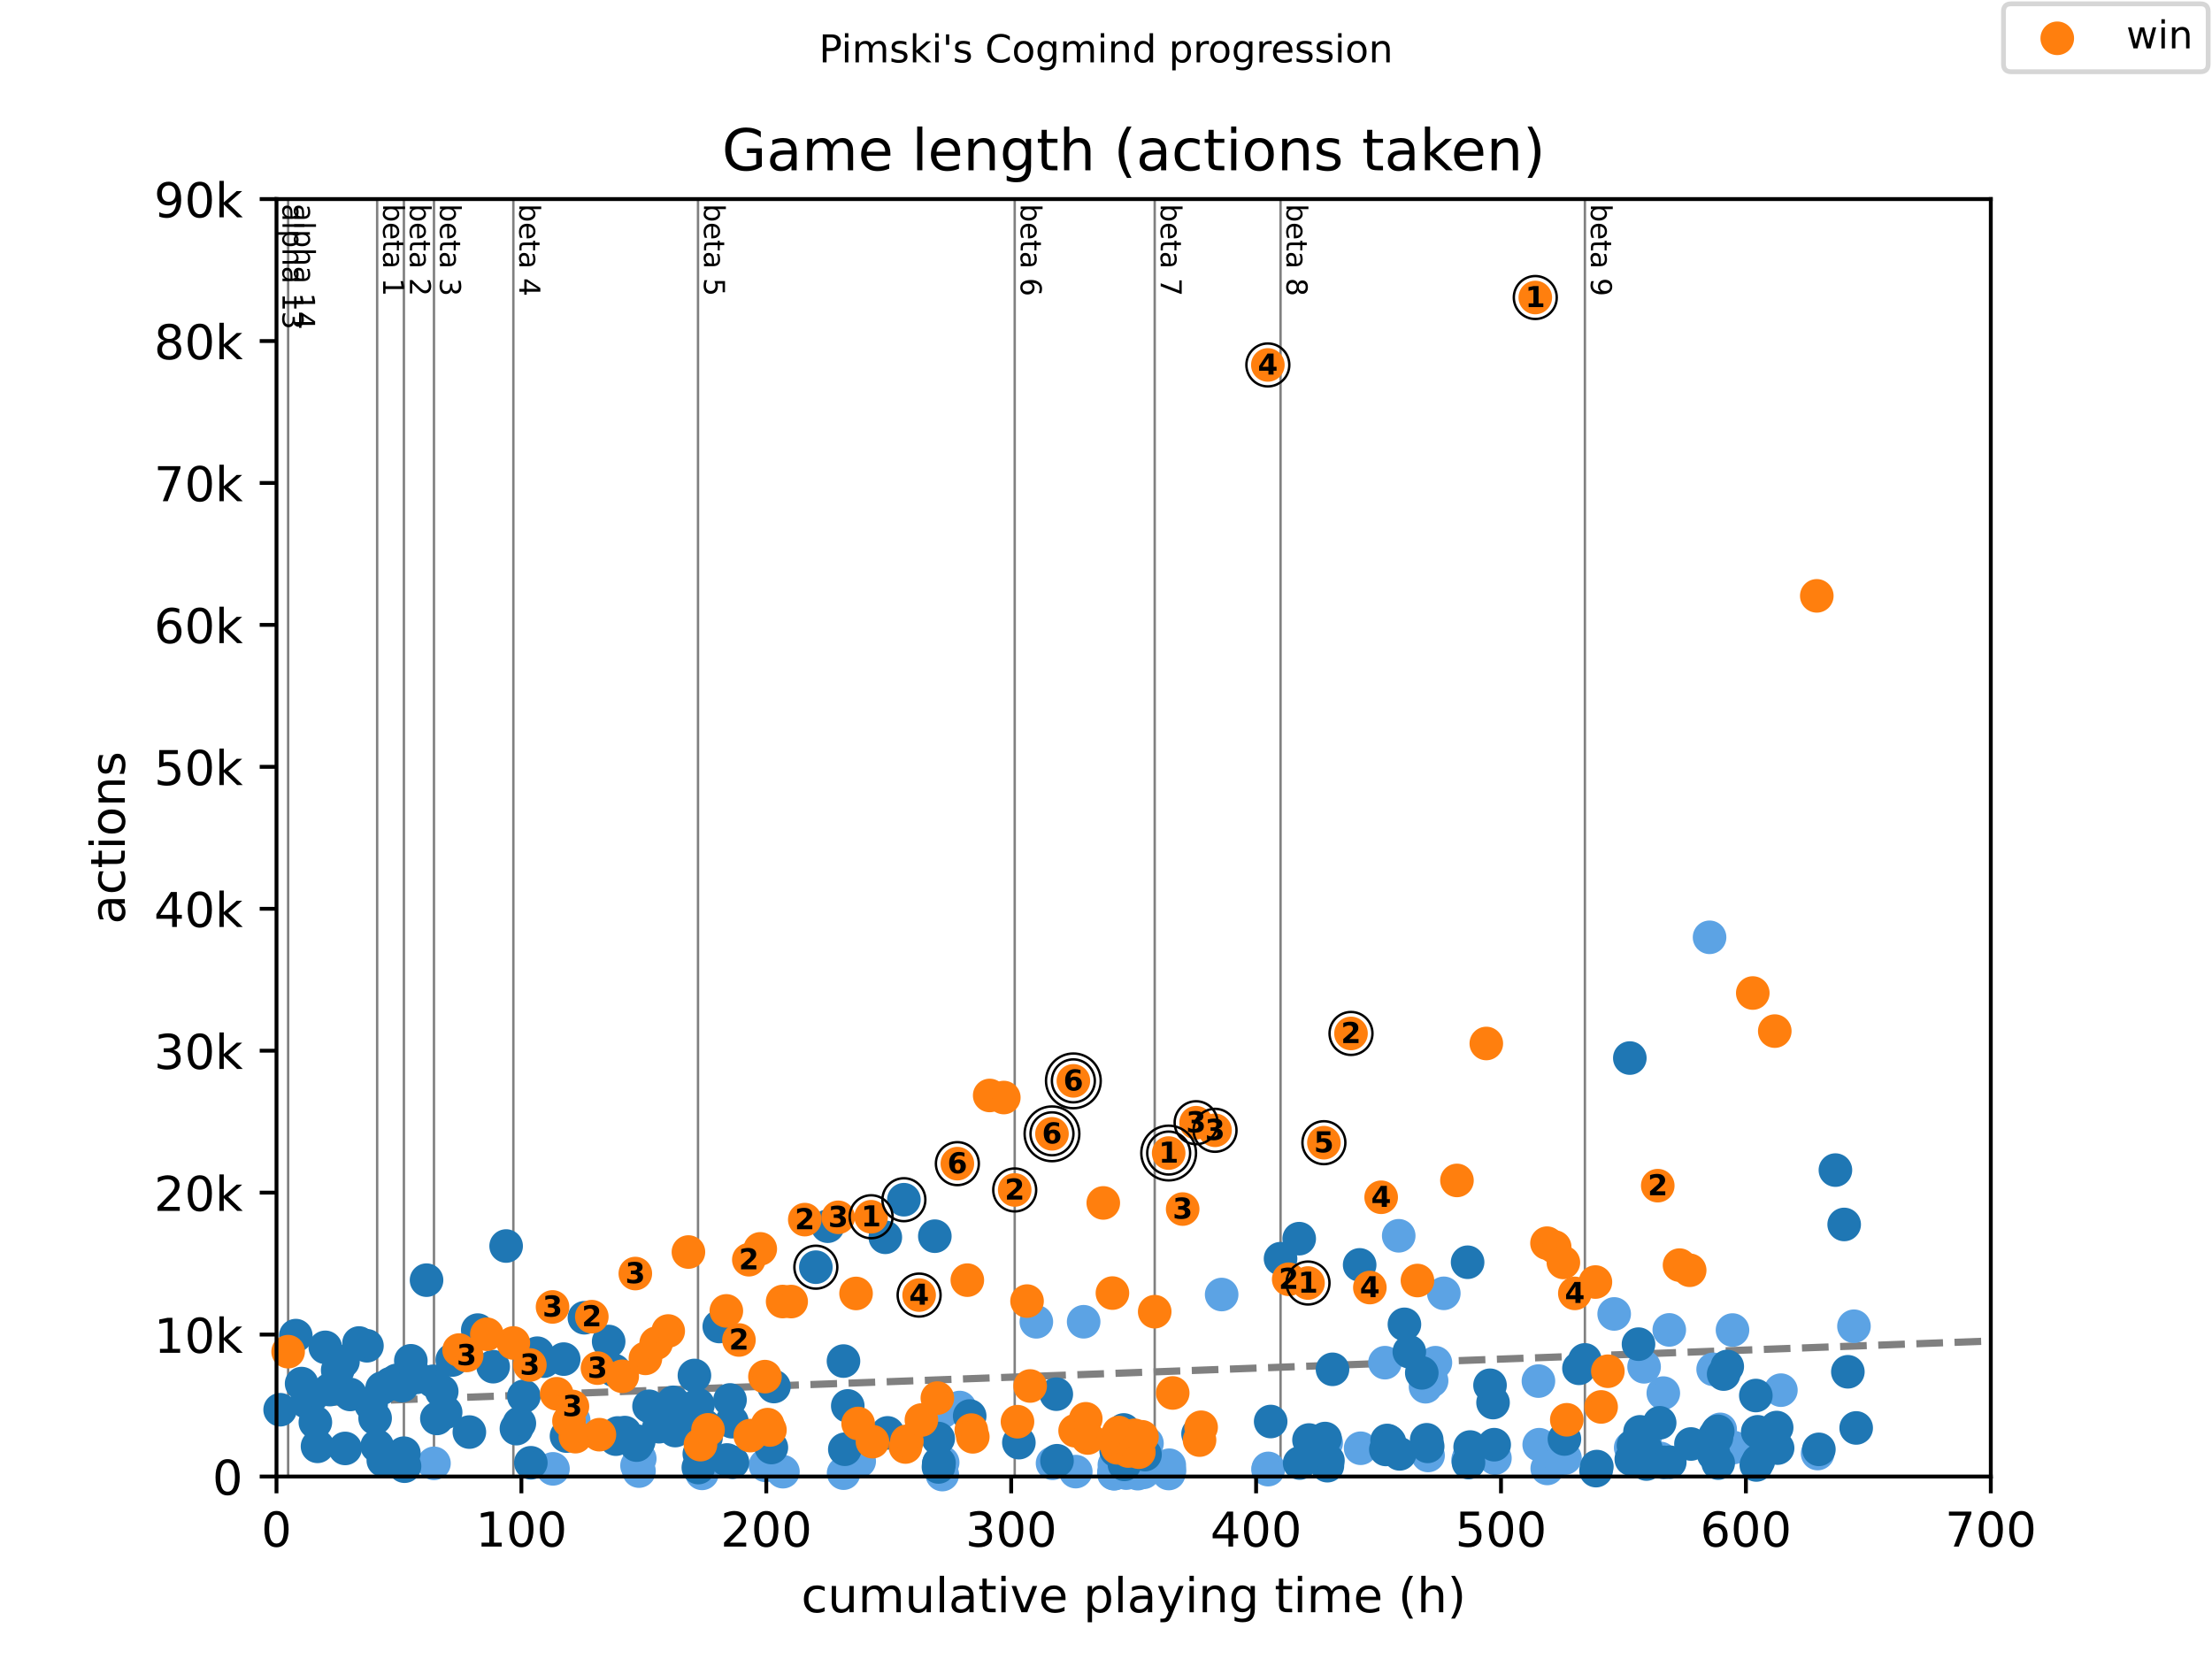 <?xml version="1.0" encoding="utf-8" standalone="no"?>
<!DOCTYPE svg PUBLIC "-//W3C//DTD SVG 1.1//EN"
  "http://www.w3.org/Graphics/SVG/1.1/DTD/svg11.dtd">
<!-- Created with matplotlib (https://matplotlib.org/) -->
<svg height="345.6pt" version="1.1" viewBox="0 0 460.8 345.6" width="460.8pt" xmlns="http://www.w3.org/2000/svg" xmlns:xlink="http://www.w3.org/1999/xlink">
 <defs>
  <style type="text/css">
*{stroke-linecap:butt;stroke-linejoin:round;}
  </style>
 </defs>
 <g id="figure_1">
  <g id="patch_1">
   <path d="M 0 345.6 
L 460.8 345.6 
L 460.8 0 
L 0 0 
z
" style="fill:#ffffff;"/>
  </g>
  <g id="axes_1">
   <g id="patch_2">
    <path d="M 57.6 307.584 
L 414.72 307.584 
L 414.72 41.472 
L 57.6 41.472 
z
" style="fill:#ffffff;"/>
   </g>
   <g id="line2d_1">
    <path clip-path="url(#pcbe2f2a67c)" d="M 57.6 292.538 
L 414.72 279.355 
" style="fill:none;stroke:#808080;stroke-dasharray:5.55,2.4;stroke-dashoffset:0;stroke-width:1.5;"/>
   </g>
   <g id="line2d_2">
    <path clip-path="url(#pcbe2f2a67c)" d="M 60.023 307.584 
L 60.023 41.472 
" style="fill:none;stroke:#808080;stroke-linecap:square;stroke-width:0.5;"/>
   </g>
   <g id="line2d_3">
    <path clip-path="url(#pcbe2f2a67c)" d="M 78.568 307.584 
L 78.568 41.472 
" style="fill:none;stroke:#808080;stroke-linecap:square;stroke-width:0.5;"/>
   </g>
   <g id="line2d_4">
    <path clip-path="url(#pcbe2f2a67c)" d="M 84.137 307.584 
L 84.137 41.472 
" style="fill:none;stroke:#808080;stroke-linecap:square;stroke-width:0.5;"/>
   </g>
   <g id="line2d_5">
    <path clip-path="url(#pcbe2f2a67c)" d="M 90.404 307.584 
L 90.404 41.472 
" style="fill:none;stroke:#808080;stroke-linecap:square;stroke-width:0.5;"/>
   </g>
   <g id="line2d_6">
    <path clip-path="url(#pcbe2f2a67c)" d="M 106.942 307.584 
L 106.942 41.472 
" style="fill:none;stroke:#808080;stroke-linecap:square;stroke-width:0.5;"/>
   </g>
   <g id="line2d_7">
    <path clip-path="url(#pcbe2f2a67c)" d="M 145.409 307.584 
L 145.409 41.472 
" style="fill:none;stroke:#808080;stroke-linecap:square;stroke-width:0.5;"/>
   </g>
   <g id="line2d_8">
    <path clip-path="url(#pcbe2f2a67c)" d="M 211.383 307.584 
L 211.383 41.472 
" style="fill:none;stroke:#808080;stroke-linecap:square;stroke-width:0.5;"/>
   </g>
   <g id="line2d_9">
    <path clip-path="url(#pcbe2f2a67c)" d="M 240.547 307.584 
L 240.547 41.472 
" style="fill:none;stroke:#808080;stroke-linecap:square;stroke-width:0.5;"/>
   </g>
   <g id="line2d_10">
    <path clip-path="url(#pcbe2f2a67c)" d="M 266.762 307.584 
L 266.762 41.472 
" style="fill:none;stroke:#808080;stroke-linecap:square;stroke-width:0.5;"/>
   </g>
   <g id="line2d_11">
    <path clip-path="url(#pcbe2f2a67c)" d="M 330.162 307.584 
L 330.162 41.472 
" style="fill:none;stroke:#808080;stroke-linecap:square;stroke-width:0.5;"/>
   </g>
   <g id="text_1">
    <!-- alpha 13 -->
    <defs>
     <path d="M 34.281 27.484 
Q 23.391 27.484 19.188 25 
Q 14.984 22.516 14.984 16.5 
Q 14.984 11.719 18.141 8.906 
Q 21.297 6.109 26.703 6.109 
Q 34.188 6.109 38.703 11.406 
Q 43.219 16.703 43.219 25.484 
L 43.219 27.484 
z
M 52.203 31.203 
L 52.203 0 
L 43.219 0 
L 43.219 8.297 
Q 40.141 3.328 35.547 0.953 
Q 30.953 -1.422 24.312 -1.422 
Q 15.922 -1.422 10.953 3.297 
Q 6 8.016 6 15.922 
Q 6 25.141 12.172 29.828 
Q 18.359 34.516 30.609 34.516 
L 43.219 34.516 
L 43.219 35.406 
Q 43.219 41.609 39.141 45 
Q 35.062 48.391 27.688 48.391 
Q 23 48.391 18.547 47.266 
Q 14.109 46.141 10.016 43.891 
L 10.016 52.203 
Q 14.938 54.109 19.578 55.047 
Q 24.219 56 28.609 56 
Q 40.484 56 46.344 49.844 
Q 52.203 43.703 52.203 31.203 
z
" id="DejaVuSans-97"/>
     <path d="M 9.422 75.984 
L 18.406 75.984 
L 18.406 0 
L 9.422 0 
z
" id="DejaVuSans-108"/>
     <path d="M 18.109 8.203 
L 18.109 -20.797 
L 9.078 -20.797 
L 9.078 54.688 
L 18.109 54.688 
L 18.109 46.391 
Q 20.953 51.266 25.266 53.625 
Q 29.594 56 35.594 56 
Q 45.562 56 51.781 48.094 
Q 58.016 40.188 58.016 27.297 
Q 58.016 14.406 51.781 6.484 
Q 45.562 -1.422 35.594 -1.422 
Q 29.594 -1.422 25.266 0.953 
Q 20.953 3.328 18.109 8.203 
z
M 48.688 27.297 
Q 48.688 37.203 44.609 42.844 
Q 40.531 48.484 33.406 48.484 
Q 26.266 48.484 22.188 42.844 
Q 18.109 37.203 18.109 27.297 
Q 18.109 17.391 22.188 11.75 
Q 26.266 6.109 33.406 6.109 
Q 40.531 6.109 44.609 11.75 
Q 48.688 17.391 48.688 27.297 
z
" id="DejaVuSans-112"/>
     <path d="M 54.891 33.016 
L 54.891 0 
L 45.906 0 
L 45.906 32.719 
Q 45.906 40.484 42.875 44.328 
Q 39.844 48.188 33.797 48.188 
Q 26.516 48.188 22.312 43.547 
Q 18.109 38.922 18.109 30.906 
L 18.109 0 
L 9.078 0 
L 9.078 75.984 
L 18.109 75.984 
L 18.109 46.188 
Q 21.344 51.125 25.703 53.562 
Q 30.078 56 35.797 56 
Q 45.219 56 50.047 50.172 
Q 54.891 44.344 54.891 33.016 
z
" id="DejaVuSans-104"/>
     <path id="DejaVuSans-32"/>
     <path d="M 12.406 8.297 
L 28.516 8.297 
L 28.516 63.922 
L 10.984 60.406 
L 10.984 69.391 
L 28.422 72.906 
L 38.281 72.906 
L 38.281 8.297 
L 54.391 8.297 
L 54.391 0 
L 12.406 0 
z
" id="DejaVuSans-49"/>
     <path d="M 40.578 39.312 
Q 47.656 37.797 51.625 33 
Q 55.609 28.219 55.609 21.188 
Q 55.609 10.406 48.188 4.484 
Q 40.766 -1.422 27.094 -1.422 
Q 22.516 -1.422 17.656 -0.516 
Q 12.797 0.391 7.625 2.203 
L 7.625 11.719 
Q 11.719 9.328 16.594 8.109 
Q 21.484 6.891 26.812 6.891 
Q 36.078 6.891 40.938 10.547 
Q 45.797 14.203 45.797 21.188 
Q 45.797 27.641 41.281 31.266 
Q 36.766 34.906 28.719 34.906 
L 20.219 34.906 
L 20.219 43.016 
L 29.109 43.016 
Q 36.375 43.016 40.234 45.922 
Q 44.094 48.828 44.094 54.297 
Q 44.094 59.906 40.109 62.906 
Q 36.141 65.922 28.719 65.922 
Q 24.656 65.922 20.016 65.031 
Q 15.375 64.156 9.812 62.312 
L 9.812 71.094 
Q 15.438 72.656 20.344 73.438 
Q 25.25 74.219 29.594 74.219 
Q 40.828 74.219 47.359 69.109 
Q 53.906 64.016 53.906 55.328 
Q 53.906 49.266 50.438 45.094 
Q 46.969 40.922 40.578 39.312 
z
" id="DejaVuSans-51"/>
    </defs>
    <g transform="translate(58.848 42.472)rotate(-270)scale(0.06 -0.06)">
     <use xlink:href="#DejaVuSans-97"/>
     <use x="61.279" xlink:href="#DejaVuSans-108"/>
     <use x="89.062" xlink:href="#DejaVuSans-112"/>
     <use x="152.539" xlink:href="#DejaVuSans-104"/>
     <use x="215.918" xlink:href="#DejaVuSans-97"/>
     <use x="277.197" xlink:href="#DejaVuSans-32"/>
     <use x="308.984" xlink:href="#DejaVuSans-49"/>
     <use x="372.607" xlink:href="#DejaVuSans-51"/>
    </g>
   </g>
   <g id="text_2">
    <!-- alpha 14 -->
    <defs>
     <path d="M 37.797 64.312 
L 12.891 25.391 
L 37.797 25.391 
z
M 35.203 72.906 
L 47.609 72.906 
L 47.609 25.391 
L 58.016 25.391 
L 58.016 17.188 
L 47.609 17.188 
L 47.609 0 
L 37.797 0 
L 37.797 17.188 
L 4.891 17.188 
L 4.891 26.703 
z
" id="DejaVuSans-52"/>
    </defs>
    <g transform="translate(61.271 42.472)rotate(-270)scale(0.06 -0.06)">
     <use xlink:href="#DejaVuSans-97"/>
     <use x="61.279" xlink:href="#DejaVuSans-108"/>
     <use x="89.062" xlink:href="#DejaVuSans-112"/>
     <use x="152.539" xlink:href="#DejaVuSans-104"/>
     <use x="215.918" xlink:href="#DejaVuSans-97"/>
     <use x="277.197" xlink:href="#DejaVuSans-32"/>
     <use x="308.984" xlink:href="#DejaVuSans-49"/>
     <use x="372.607" xlink:href="#DejaVuSans-52"/>
    </g>
   </g>
   <g id="text_3">
    <!-- beta 1 -->
    <defs>
     <path d="M 48.688 27.297 
Q 48.688 37.203 44.609 42.844 
Q 40.531 48.484 33.406 48.484 
Q 26.266 48.484 22.188 42.844 
Q 18.109 37.203 18.109 27.297 
Q 18.109 17.391 22.188 11.75 
Q 26.266 6.109 33.406 6.109 
Q 40.531 6.109 44.609 11.75 
Q 48.688 17.391 48.688 27.297 
z
M 18.109 46.391 
Q 20.953 51.266 25.266 53.625 
Q 29.594 56 35.594 56 
Q 45.562 56 51.781 48.094 
Q 58.016 40.188 58.016 27.297 
Q 58.016 14.406 51.781 6.484 
Q 45.562 -1.422 35.594 -1.422 
Q 29.594 -1.422 25.266 0.953 
Q 20.953 3.328 18.109 8.203 
L 18.109 0 
L 9.078 0 
L 9.078 75.984 
L 18.109 75.984 
z
" id="DejaVuSans-98"/>
     <path d="M 56.203 29.594 
L 56.203 25.203 
L 14.891 25.203 
Q 15.484 15.922 20.484 11.062 
Q 25.484 6.203 34.422 6.203 
Q 39.594 6.203 44.453 7.469 
Q 49.312 8.734 54.109 11.281 
L 54.109 2.781 
Q 49.266 0.734 44.188 -0.344 
Q 39.109 -1.422 33.891 -1.422 
Q 20.797 -1.422 13.156 6.188 
Q 5.516 13.812 5.516 26.812 
Q 5.516 40.234 12.766 48.109 
Q 20.016 56 32.328 56 
Q 43.359 56 49.781 48.891 
Q 56.203 41.797 56.203 29.594 
z
M 47.219 32.234 
Q 47.125 39.594 43.094 43.984 
Q 39.062 48.391 32.422 48.391 
Q 24.906 48.391 20.391 44.141 
Q 15.875 39.891 15.188 32.172 
z
" id="DejaVuSans-101"/>
     <path d="M 18.312 70.219 
L 18.312 54.688 
L 36.812 54.688 
L 36.812 47.703 
L 18.312 47.703 
L 18.312 18.016 
Q 18.312 11.328 20.141 9.422 
Q 21.969 7.516 27.594 7.516 
L 36.812 7.516 
L 36.812 0 
L 27.594 0 
Q 17.188 0 13.234 3.875 
Q 9.281 7.766 9.281 18.016 
L 9.281 47.703 
L 2.688 47.703 
L 2.688 54.688 
L 9.281 54.688 
L 9.281 70.219 
z
" id="DejaVuSans-116"/>
    </defs>
    <g transform="translate(79.816 42.472)rotate(-270)scale(0.06 -0.06)">
     <use xlink:href="#DejaVuSans-98"/>
     <use x="63.477" xlink:href="#DejaVuSans-101"/>
     <use x="125" xlink:href="#DejaVuSans-116"/>
     <use x="164.209" xlink:href="#DejaVuSans-97"/>
     <use x="225.488" xlink:href="#DejaVuSans-32"/>
     <use x="257.275" xlink:href="#DejaVuSans-49"/>
    </g>
   </g>
   <g id="text_4">
    <!-- beta 2 -->
    <defs>
     <path d="M 19.188 8.297 
L 53.609 8.297 
L 53.609 0 
L 7.328 0 
L 7.328 8.297 
Q 12.938 14.109 22.625 23.891 
Q 32.328 33.688 34.812 36.531 
Q 39.547 41.844 41.422 45.531 
Q 43.312 49.219 43.312 52.781 
Q 43.312 58.594 39.234 62.25 
Q 35.156 65.922 28.609 65.922 
Q 23.969 65.922 18.812 64.312 
Q 13.672 62.703 7.812 59.422 
L 7.812 69.391 
Q 13.766 71.781 18.938 73 
Q 24.125 74.219 28.422 74.219 
Q 39.75 74.219 46.484 68.547 
Q 53.219 62.891 53.219 53.422 
Q 53.219 48.922 51.531 44.891 
Q 49.859 40.875 45.406 35.406 
Q 44.188 33.984 37.641 27.219 
Q 31.109 20.453 19.188 8.297 
z
" id="DejaVuSans-50"/>
    </defs>
    <g transform="translate(85.385 42.472)rotate(-270)scale(0.06 -0.06)">
     <use xlink:href="#DejaVuSans-98"/>
     <use x="63.477" xlink:href="#DejaVuSans-101"/>
     <use x="125" xlink:href="#DejaVuSans-116"/>
     <use x="164.209" xlink:href="#DejaVuSans-97"/>
     <use x="225.488" xlink:href="#DejaVuSans-32"/>
     <use x="257.275" xlink:href="#DejaVuSans-50"/>
    </g>
   </g>
   <g id="text_5">
    <!-- beta 3 -->
    <g transform="translate(91.652 42.472)rotate(-270)scale(0.06 -0.06)">
     <use xlink:href="#DejaVuSans-98"/>
     <use x="63.477" xlink:href="#DejaVuSans-101"/>
     <use x="125" xlink:href="#DejaVuSans-116"/>
     <use x="164.209" xlink:href="#DejaVuSans-97"/>
     <use x="225.488" xlink:href="#DejaVuSans-32"/>
     <use x="257.275" xlink:href="#DejaVuSans-51"/>
    </g>
   </g>
   <g id="text_6">
    <!-- beta 4 -->
    <g transform="translate(108.19 42.472)rotate(-270)scale(0.06 -0.06)">
     <use xlink:href="#DejaVuSans-98"/>
     <use x="63.477" xlink:href="#DejaVuSans-101"/>
     <use x="125" xlink:href="#DejaVuSans-116"/>
     <use x="164.209" xlink:href="#DejaVuSans-97"/>
     <use x="225.488" xlink:href="#DejaVuSans-32"/>
     <use x="257.275" xlink:href="#DejaVuSans-52"/>
    </g>
   </g>
   <g id="text_7">
    <!-- beta 5 -->
    <defs>
     <path d="M 10.797 72.906 
L 49.516 72.906 
L 49.516 64.594 
L 19.828 64.594 
L 19.828 46.734 
Q 21.969 47.469 24.109 47.828 
Q 26.266 48.188 28.422 48.188 
Q 40.625 48.188 47.75 41.5 
Q 54.891 34.812 54.891 23.391 
Q 54.891 11.625 47.562 5.094 
Q 40.234 -1.422 26.906 -1.422 
Q 22.312 -1.422 17.547 -0.641 
Q 12.797 0.141 7.719 1.703 
L 7.719 11.625 
Q 12.109 9.234 16.797 8.062 
Q 21.484 6.891 26.703 6.891 
Q 35.156 6.891 40.078 11.328 
Q 45.016 15.766 45.016 23.391 
Q 45.016 31 40.078 35.438 
Q 35.156 39.891 26.703 39.891 
Q 22.75 39.891 18.812 39.016 
Q 14.891 38.141 10.797 36.281 
z
" id="DejaVuSans-53"/>
    </defs>
    <g transform="translate(146.657 42.472)rotate(-270)scale(0.06 -0.06)">
     <use xlink:href="#DejaVuSans-98"/>
     <use x="63.477" xlink:href="#DejaVuSans-101"/>
     <use x="125" xlink:href="#DejaVuSans-116"/>
     <use x="164.209" xlink:href="#DejaVuSans-97"/>
     <use x="225.488" xlink:href="#DejaVuSans-32"/>
     <use x="257.275" xlink:href="#DejaVuSans-53"/>
    </g>
   </g>
   <g id="text_8">
    <!-- beta 6 -->
    <defs>
     <path d="M 33.016 40.375 
Q 26.375 40.375 22.484 35.828 
Q 18.609 31.297 18.609 23.391 
Q 18.609 15.531 22.484 10.953 
Q 26.375 6.391 33.016 6.391 
Q 39.656 6.391 43.531 10.953 
Q 47.406 15.531 47.406 23.391 
Q 47.406 31.297 43.531 35.828 
Q 39.656 40.375 33.016 40.375 
z
M 52.594 71.297 
L 52.594 62.312 
Q 48.875 64.062 45.094 64.984 
Q 41.312 65.922 37.594 65.922 
Q 27.828 65.922 22.672 59.328 
Q 17.531 52.734 16.797 39.406 
Q 19.672 43.656 24.016 45.922 
Q 28.375 48.188 33.594 48.188 
Q 44.578 48.188 50.953 41.516 
Q 57.328 34.859 57.328 23.391 
Q 57.328 12.156 50.688 5.359 
Q 44.047 -1.422 33.016 -1.422 
Q 20.359 -1.422 13.672 8.266 
Q 6.984 17.969 6.984 36.375 
Q 6.984 53.656 15.188 63.938 
Q 23.391 74.219 37.203 74.219 
Q 40.922 74.219 44.703 73.484 
Q 48.484 72.75 52.594 71.297 
z
" id="DejaVuSans-54"/>
    </defs>
    <g transform="translate(212.63 42.472)rotate(-270)scale(0.06 -0.06)">
     <use xlink:href="#DejaVuSans-98"/>
     <use x="63.477" xlink:href="#DejaVuSans-101"/>
     <use x="125" xlink:href="#DejaVuSans-116"/>
     <use x="164.209" xlink:href="#DejaVuSans-97"/>
     <use x="225.488" xlink:href="#DejaVuSans-32"/>
     <use x="257.275" xlink:href="#DejaVuSans-54"/>
    </g>
   </g>
   <g id="text_9">
    <!-- beta 7 -->
    <defs>
     <path d="M 8.203 72.906 
L 55.078 72.906 
L 55.078 68.703 
L 28.609 0 
L 18.312 0 
L 43.219 64.594 
L 8.203 64.594 
z
" id="DejaVuSans-55"/>
    </defs>
    <g transform="translate(241.795 42.472)rotate(-270)scale(0.06 -0.06)">
     <use xlink:href="#DejaVuSans-98"/>
     <use x="63.477" xlink:href="#DejaVuSans-101"/>
     <use x="125" xlink:href="#DejaVuSans-116"/>
     <use x="164.209" xlink:href="#DejaVuSans-97"/>
     <use x="225.488" xlink:href="#DejaVuSans-32"/>
     <use x="257.275" xlink:href="#DejaVuSans-55"/>
    </g>
   </g>
   <g id="text_10">
    <!-- beta 8 -->
    <defs>
     <path d="M 31.781 34.625 
Q 24.75 34.625 20.719 30.859 
Q 16.703 27.094 16.703 20.516 
Q 16.703 13.922 20.719 10.156 
Q 24.75 6.391 31.781 6.391 
Q 38.812 6.391 42.859 10.172 
Q 46.922 13.969 46.922 20.516 
Q 46.922 27.094 42.891 30.859 
Q 38.875 34.625 31.781 34.625 
z
M 21.922 38.812 
Q 15.578 40.375 12.031 44.719 
Q 8.5 49.078 8.5 55.328 
Q 8.5 64.062 14.719 69.141 
Q 20.953 74.219 31.781 74.219 
Q 42.672 74.219 48.875 69.141 
Q 55.078 64.062 55.078 55.328 
Q 55.078 49.078 51.531 44.719 
Q 48 40.375 41.703 38.812 
Q 48.828 37.156 52.797 32.312 
Q 56.781 27.484 56.781 20.516 
Q 56.781 9.906 50.312 4.234 
Q 43.844 -1.422 31.781 -1.422 
Q 19.734 -1.422 13.25 4.234 
Q 6.781 9.906 6.781 20.516 
Q 6.781 27.484 10.781 32.312 
Q 14.797 37.156 21.922 38.812 
z
M 18.312 54.391 
Q 18.312 48.734 21.844 45.562 
Q 25.391 42.391 31.781 42.391 
Q 38.141 42.391 41.719 45.562 
Q 45.312 48.734 45.312 54.391 
Q 45.312 60.062 41.719 63.234 
Q 38.141 66.406 31.781 66.406 
Q 25.391 66.406 21.844 63.234 
Q 18.312 60.062 18.312 54.391 
z
" id="DejaVuSans-56"/>
    </defs>
    <g transform="translate(268.01 42.472)rotate(-270)scale(0.06 -0.06)">
     <use xlink:href="#DejaVuSans-98"/>
     <use x="63.477" xlink:href="#DejaVuSans-101"/>
     <use x="125" xlink:href="#DejaVuSans-116"/>
     <use x="164.209" xlink:href="#DejaVuSans-97"/>
     <use x="225.488" xlink:href="#DejaVuSans-32"/>
     <use x="257.275" xlink:href="#DejaVuSans-56"/>
    </g>
   </g>
   <g id="text_11">
    <!-- beta 9 -->
    <defs>
     <path d="M 10.984 1.516 
L 10.984 10.5 
Q 14.703 8.734 18.5 7.812 
Q 22.312 6.891 25.984 6.891 
Q 35.75 6.891 40.891 13.453 
Q 46.047 20.016 46.781 33.406 
Q 43.953 29.203 39.594 26.953 
Q 35.25 24.703 29.984 24.703 
Q 19.047 24.703 12.672 31.312 
Q 6.297 37.938 6.297 49.422 
Q 6.297 60.641 12.938 67.422 
Q 19.578 74.219 30.609 74.219 
Q 43.266 74.219 49.922 64.516 
Q 56.594 54.828 56.594 36.375 
Q 56.594 19.141 48.406 8.859 
Q 40.234 -1.422 26.422 -1.422 
Q 22.703 -1.422 18.891 -0.688 
Q 15.094 0.047 10.984 1.516 
z
M 30.609 32.422 
Q 37.25 32.422 41.125 36.953 
Q 45.016 41.5 45.016 49.422 
Q 45.016 57.281 41.125 61.844 
Q 37.25 66.406 30.609 66.406 
Q 23.969 66.406 20.094 61.844 
Q 16.219 57.281 16.219 49.422 
Q 16.219 41.5 20.094 36.953 
Q 23.969 32.422 30.609 32.422 
z
" id="DejaVuSans-57"/>
    </defs>
    <g transform="translate(331.41 42.472)rotate(-270)scale(0.06 -0.06)">
     <use xlink:href="#DejaVuSans-98"/>
     <use x="63.477" xlink:href="#DejaVuSans-101"/>
     <use x="125" xlink:href="#DejaVuSans-116"/>
     <use x="164.209" xlink:href="#DejaVuSans-97"/>
     <use x="225.488" xlink:href="#DejaVuSans-32"/>
     <use x="257.275" xlink:href="#DejaVuSans-57"/>
    </g>
   </g>
   <g id="PathCollection_1">
    <defs>
     <path d="M 0 3 
C 0.796 3 1.559 2.684 2.121 2.121 
C 2.684 1.559 3 0.796 3 0 
C 3 -0.796 2.684 -1.559 2.121 -2.121 
C 1.559 -2.684 0.796 -3 0 -3 
C -0.796 -3 -1.559 -2.684 -2.121 -2.121 
C -2.684 -1.559 -3 -0.796 -3 0 
C -3 0.796 -2.684 1.559 -2.121 2.121 
C -1.559 2.684 -0.796 3 0 3 
z
" id="m55b951d41a" style="stroke:#5ca3e4;"/>
    </defs>
    <g>
     <use style="fill:#5ca3e4;stroke:#5ca3e4;" x="90.404" xlink:href="#m55b951d41a" y="304.84"/>
     <use style="fill:#5ca3e4;stroke:#5ca3e4;" x="115.198" xlink:href="#m55b951d41a" y="305.987"/>
     <use style="fill:#5ca3e4;stroke:#5ca3e4;" x="119.509" xlink:href="#m55b951d41a" y="295.86"/>
     <use style="fill:#5ca3e4;stroke:#5ca3e4;" x="132.706" xlink:href="#m55b951d41a" y="305.313"/>
     <use style="fill:#5ca3e4;stroke:#5ca3e4;" x="133.114" xlink:href="#m55b951d41a" y="306.452"/>
     <use style="fill:#5ca3e4;stroke:#5ca3e4;" x="133.275" xlink:href="#m55b951d41a" y="303.853"/>
     <use style="fill:#5ca3e4;stroke:#5ca3e4;" x="145.987" xlink:href="#m55b951d41a" y="305.925"/>
     <use style="fill:#5ca3e4;stroke:#5ca3e4;" x="146.191" xlink:href="#m55b951d41a" y="302.114"/>
     <use style="fill:#5ca3e4;stroke:#5ca3e4;" x="146.234" xlink:href="#m55b951d41a" y="306.431"/>
     <use style="fill:#5ca3e4;stroke:#5ca3e4;" x="146.251" xlink:href="#m55b951d41a" y="306.931"/>
     <use style="fill:#5ca3e4;stroke:#5ca3e4;" x="159.456" xlink:href="#m55b951d41a" y="305.257"/>
     <use style="fill:#5ca3e4;stroke:#5ca3e4;" x="163.103" xlink:href="#m55b951d41a" y="306.579"/>
     <use style="fill:#5ca3e4;stroke:#5ca3e4;" x="175.739" xlink:href="#m55b951d41a" y="306.886"/>
     <use style="fill:#5ca3e4;stroke:#5ca3e4;" x="178.987" xlink:href="#m55b951d41a" y="304.397"/>
     <use style="fill:#5ca3e4;stroke:#5ca3e4;" x="196.29" xlink:href="#m55b951d41a" y="294.116"/>
     <use style="fill:#5ca3e4;stroke:#5ca3e4;" x="196.299" xlink:href="#m55b951d41a" y="307.179"/>
     <use style="fill:#5ca3e4;stroke:#5ca3e4;" x="196.375" xlink:href="#m55b951d41a" y="304.66"/>
     <use style="fill:#5ca3e4;stroke:#5ca3e4;" x="199.904" xlink:href="#m55b951d41a" y="293.208"/>
     <use style="fill:#5ca3e4;stroke:#5ca3e4;" x="215.889" xlink:href="#m55b951d41a" y="275.358"/>
     <use style="fill:#5ca3e4;stroke:#5ca3e4;" x="219.265" xlink:href="#m55b951d41a" y="304.825"/>
     <use style="fill:#5ca3e4;stroke:#5ca3e4;" x="224.103" xlink:href="#m55b951d41a" y="306.564"/>
     <use style="fill:#5ca3e4;stroke:#5ca3e4;" x="225.744" xlink:href="#m55b951d41a" y="275.346"/>
     <use style="fill:#5ca3e4;stroke:#5ca3e4;" x="232.036" xlink:href="#m55b951d41a" y="306.993"/>
     <use style="fill:#5ca3e4;stroke:#5ca3e4;" x="232.079" xlink:href="#m55b951d41a" y="306.599"/>
     <use style="fill:#5ca3e4;stroke:#5ca3e4;" x="232.147" xlink:href="#m55b951d41a" y="305.18"/>
     <use style="fill:#5ca3e4;stroke:#5ca3e4;" x="232.172" xlink:href="#m55b951d41a" y="306.987"/>
     <use style="fill:#5ca3e4;stroke:#5ca3e4;" x="232.215" xlink:href="#m55b951d41a" y="306.33"/>
     <use style="fill:#5ca3e4;stroke:#5ca3e4;" x="232.249" xlink:href="#m55b951d41a" y="306.502"/>
     <use style="fill:#5ca3e4;stroke:#5ca3e4;" x="232.334" xlink:href="#m55b951d41a" y="304.864"/>
     <use style="fill:#5ca3e4;stroke:#5ca3e4;" x="234.128" xlink:href="#m55b951d41a" y="306.41"/>
     <use style="fill:#5ca3e4;stroke:#5ca3e4;" x="234.272" xlink:href="#m55b951d41a" y="306.732"/>
     <use style="fill:#5ca3e4;stroke:#5ca3e4;" x="234.604" xlink:href="#m55b951d41a" y="299.748"/>
     <use style="fill:#5ca3e4;stroke:#5ca3e4;" x="234.621" xlink:href="#m55b951d41a" y="306.874"/>
     <use style="fill:#5ca3e4;stroke:#5ca3e4;" x="235.089" xlink:href="#m55b951d41a" y="306.517"/>
     <use style="fill:#5ca3e4;stroke:#5ca3e4;" x="235.344" xlink:href="#m55b951d41a" y="301.756"/>
     <use style="fill:#5ca3e4;stroke:#5ca3e4;" x="235.505" xlink:href="#m55b951d41a" y="303.989"/>
     <use style="fill:#5ca3e4;stroke:#5ca3e4;" x="235.658" xlink:href="#m55b951d41a" y="304.11"/>
     <use style="fill:#5ca3e4;stroke:#5ca3e4;" x="236.687" xlink:href="#m55b951d41a" y="299.447"/>
     <use style="fill:#5ca3e4;stroke:#5ca3e4;" x="237.01" xlink:href="#m55b951d41a" y="306.987"/>
     <use style="fill:#5ca3e4;stroke:#5ca3e4;" x="237.435" xlink:href="#m55b951d41a" y="303.918"/>
     <use style="fill:#5ca3e4;stroke:#5ca3e4;" x="237.937" xlink:href="#m55b951d41a" y="306.499"/>
     <use style="fill:#5ca3e4;stroke:#5ca3e4;" x="238.005" xlink:href="#m55b951d41a" y="306.2"/>
     <use style="fill:#5ca3e4;stroke:#5ca3e4;" x="238.201" xlink:href="#m55b951d41a" y="302.516"/>
     <use style="fill:#5ca3e4;stroke:#5ca3e4;" x="238.218" xlink:href="#m55b951d41a" y="306.715"/>
     <use style="fill:#5ca3e4;stroke:#5ca3e4;" x="238.277" xlink:href="#m55b951d41a" y="305.884"/>
     <use style="fill:#5ca3e4;stroke:#5ca3e4;" x="238.677" xlink:href="#m55b951d41a" y="302.98"/>
     <use style="fill:#5ca3e4;stroke:#5ca3e4;" x="238.932" xlink:href="#m55b951d41a" y="300.668"/>
     <use style="fill:#5ca3e4;stroke:#5ca3e4;" x="243.472" xlink:href="#m55b951d41a" y="306.96"/>
     <use style="fill:#5ca3e4;stroke:#5ca3e4;" x="243.583" xlink:href="#m55b951d41a" y="305.236"/>
     <use style="fill:#5ca3e4;stroke:#5ca3e4;" x="243.634" xlink:href="#m55b951d41a" y="306.348"/>
     <use style="fill:#5ca3e4;stroke:#5ca3e4;" x="254.492" xlink:href="#m55b951d41a" y="269.675"/>
     <use style="fill:#5ca3e4;stroke:#5ca3e4;" x="264.168" xlink:href="#m55b951d41a" y="306.15"/>
     <use style="fill:#5ca3e4;stroke:#5ca3e4;" x="264.211" xlink:href="#m55b951d41a" y="305.896"/>
     <use style="fill:#5ca3e4;stroke:#5ca3e4;" x="276.268" xlink:href="#m55b951d41a" y="300.591"/>
     <use style="fill:#5ca3e4;stroke:#5ca3e4;" x="283.444" xlink:href="#m55b951d41a" y="301.697"/>
     <use style="fill:#5ca3e4;stroke:#5ca3e4;" x="288.512" xlink:href="#m55b951d41a" y="283.87"/>
     <use style="fill:#5ca3e4;stroke:#5ca3e4;" x="291.378" xlink:href="#m55b951d41a" y="257.437"/>
     <use style="fill:#5ca3e4;stroke:#5ca3e4;" x="296.964" xlink:href="#m55b951d41a" y="288.885"/>
     <use style="fill:#5ca3e4;stroke:#5ca3e4;" x="297.491" xlink:href="#m55b951d41a" y="303.199"/>
     <use style="fill:#5ca3e4;stroke:#5ca3e4;" x="298.231" xlink:href="#m55b951d41a" y="287.646"/>
     <use style="fill:#5ca3e4;stroke:#5ca3e4;" x="299.022" xlink:href="#m55b951d41a" y="283.876"/>
     <use style="fill:#5ca3e4;stroke:#5ca3e4;" x="300.773" xlink:href="#m55b951d41a" y="269.424"/>
     <use style="fill:#5ca3e4;stroke:#5ca3e4;" x="305.832" xlink:href="#m55b951d41a" y="304.16"/>
     <use style="fill:#5ca3e4;stroke:#5ca3e4;" x="306.053" xlink:href="#m55b951d41a" y="303.483"/>
     <use style="fill:#5ca3e4;stroke:#5ca3e4;" x="311.419" xlink:href="#m55b951d41a" y="303.767"/>
     <use style="fill:#5ca3e4;stroke:#5ca3e4;" x="320.483" xlink:href="#m55b951d41a" y="287.705"/>
     <use style="fill:#5ca3e4;stroke:#5ca3e4;" x="320.644" xlink:href="#m55b951d41a" y="300.958"/>
     <use style="fill:#5ca3e4;stroke:#5ca3e4;" x="322.319" xlink:href="#m55b951d41a" y="305.902"/>
     <use style="fill:#5ca3e4;stroke:#5ca3e4;" x="323.969" xlink:href="#m55b951d41a" y="304.225"/>
     <use style="fill:#5ca3e4;stroke:#5ca3e4;" x="326.01" xlink:href="#m55b951d41a" y="303.737"/>
     <use style="fill:#5ca3e4;stroke:#5ca3e4;" x="336.262" xlink:href="#m55b951d41a" y="273.717"/>
     <use style="fill:#5ca3e4;stroke:#5ca3e4;" x="339.703" xlink:href="#m55b951d41a" y="301.582"/>
     <use style="fill:#5ca3e4;stroke:#5ca3e4;" x="342.496" xlink:href="#m55b951d41a" y="284.731"/>
     <use style="fill:#5ca3e4;stroke:#5ca3e4;" x="342.714" xlink:href="#m55b951d41a" y="299.459"/>
     <use style="fill:#5ca3e4;stroke:#5ca3e4;" x="345.865" xlink:href="#m55b951d41a" y="303.814"/>
     <use style="fill:#5ca3e4;stroke:#5ca3e4;" x="346.498" xlink:href="#m55b951d41a" y="290.21"/>
     <use style="fill:#5ca3e4;stroke:#5ca3e4;" x="347.74" xlink:href="#m55b951d41a" y="277.043"/>
     <use style="fill:#5ca3e4;stroke:#5ca3e4;" x="356.134" xlink:href="#m55b951d41a" y="195.258"/>
     <use style="fill:#5ca3e4;stroke:#5ca3e4;" x="356.879" xlink:href="#m55b951d41a" y="285.257"/>
     <use style="fill:#5ca3e4;stroke:#5ca3e4;" x="358.04" xlink:href="#m55b951d41a" y="302.924"/>
     <use style="fill:#5ca3e4;stroke:#5ca3e4;" x="358.344" xlink:href="#m55b951d41a" y="297.767"/>
     <use style="fill:#5ca3e4;stroke:#5ca3e4;" x="360.912" xlink:href="#m55b951d41a" y="277.073"/>
     <use style="fill:#5ca3e4;stroke:#5ca3e4;" x="361.12" xlink:href="#m55b951d41a" y="301.543"/>
     <use style="fill:#5ca3e4;stroke:#5ca3e4;" x="370.993" xlink:href="#m55b951d41a" y="289.595"/>
     <use style="fill:#5ca3e4;stroke:#5ca3e4;" x="378.641" xlink:href="#m55b951d41a" y="302.8"/>
     <use style="fill:#5ca3e4;stroke:#5ca3e4;" x="386.214" xlink:href="#m55b951d41a" y="276.28"/>
    </g>
   </g>
   <g id="PathCollection_2">
    <defs>
     <path d="M 0 3 
C 0.796 3 1.559 2.684 2.121 2.121 
C 2.684 1.559 3 0.796 3 0 
C 3 -0.796 2.684 -1.559 2.121 -2.121 
C 1.559 -2.684 0.796 -3 0 -3 
C -0.796 -3 -1.559 -2.684 -2.121 -2.121 
C -2.684 -1.559 -3 -0.796 -3 0 
C -3 0.796 -2.684 1.559 -2.121 2.121 
C -1.559 2.684 -0.796 3 0 3 
z
" id="md594a6b000" style="stroke:#1f77b4;"/>
    </defs>
    <g>
     <use style="fill:#1f77b4;stroke:#1f77b4;" x="58.357" xlink:href="#md594a6b000" y="293.672"/>
     <use style="fill:#1f77b4;stroke:#1f77b4;" x="61.622" xlink:href="#md594a6b000" y="278.232"/>
     <use style="fill:#1f77b4;stroke:#1f77b4;" x="62.829" xlink:href="#md594a6b000" y="288.226"/>
     <use style="fill:#1f77b4;stroke:#1f77b4;" x="63.909" xlink:href="#md594a6b000" y="292.07"/>
     <use style="fill:#1f77b4;stroke:#1f77b4;" x="64.827" xlink:href="#md594a6b000" y="291.029"/>
     <use style="fill:#1f77b4;stroke:#1f77b4;" x="65.695" xlink:href="#md594a6b000" y="296.289"/>
     <use style="fill:#1f77b4;stroke:#1f77b4;" x="66.145" xlink:href="#md594a6b000" y="301.301"/>
     <use style="fill:#1f77b4;stroke:#1f77b4;" x="67.769" xlink:href="#md594a6b000" y="280.677"/>
     <use style="fill:#1f77b4;stroke:#1f77b4;" x="68.722" xlink:href="#md594a6b000" y="289.477"/>
     <use style="fill:#1f77b4;stroke:#1f77b4;" x="70.346" xlink:href="#md594a6b000" y="285.435"/>
     <use style="fill:#1f77b4;stroke:#1f77b4;" x="71.451" xlink:href="#md594a6b000" y="283.637"/>
     <use style="fill:#1f77b4;stroke:#1f77b4;" x="71.902" xlink:href="#md594a6b000" y="301.735"/>
     <use style="fill:#1f77b4;stroke:#1f77b4;" x="72.948" xlink:href="#md594a6b000" y="290.491"/>
     <use style="fill:#1f77b4;stroke:#1f77b4;" x="74.793" xlink:href="#md594a6b000" y="279.772"/>
     <use style="fill:#1f77b4;stroke:#1f77b4;" x="76.442" xlink:href="#md594a6b000" y="280.349"/>
     <use style="fill:#1f77b4;stroke:#1f77b4;" x="77.31" xlink:href="#md594a6b000" y="292.602"/>
     <use style="fill:#1f77b4;stroke:#1f77b4;" x="78.143" xlink:href="#md594a6b000" y="295.437"/>
     <use style="fill:#1f77b4;stroke:#1f77b4;" x="78.568" xlink:href="#md594a6b000" y="301.239"/>
     <use style="fill:#1f77b4;stroke:#1f77b4;" x="79.597" xlink:href="#md594a6b000" y="289.172"/>
     <use style="fill:#1f77b4;stroke:#1f77b4;" x="79.852" xlink:href="#md594a6b000" y="304.228"/>
     <use style="fill:#1f77b4;stroke:#1f77b4;" x="81.331" xlink:href="#md594a6b000" y="288.252"/>
     <use style="fill:#1f77b4;stroke:#1f77b4;" x="82.632" xlink:href="#md594a6b000" y="287.564"/>
     <use style="fill:#1f77b4;stroke:#1f77b4;" x="83.78" xlink:href="#md594a6b000" y="288.658"/>
     <use style="fill:#1f77b4;stroke:#1f77b4;" x="84.137" xlink:href="#md594a6b000" y="302.726"/>
     <use style="fill:#1f77b4;stroke:#1f77b4;" x="84.273" xlink:href="#md594a6b000" y="305.437"/>
     <use style="fill:#1f77b4;stroke:#1f77b4;" x="85.583" xlink:href="#md594a6b000" y="283.477"/>
     <use style="fill:#1f77b4;stroke:#1f77b4;" x="86.739" xlink:href="#md594a6b000" y="286.934"/>
     <use style="fill:#1f77b4;stroke:#1f77b4;" x="88.857" xlink:href="#md594a6b000" y="266.68"/>
     <use style="fill:#1f77b4;stroke:#1f77b4;" x="90.242" xlink:href="#md594a6b000" y="287.747"/>
     <use style="fill:#1f77b4;stroke:#1f77b4;" x="91.008" xlink:href="#md594a6b000" y="295.488"/>
     <use style="fill:#1f77b4;stroke:#1f77b4;" x="92.02" xlink:href="#md594a6b000" y="289.861"/>
     <use style="fill:#1f77b4;stroke:#1f77b4;" x="92.836" xlink:href="#md594a6b000" y="294.216"/>
     <use style="fill:#1f77b4;stroke:#1f77b4;" x="94.213" xlink:href="#md594a6b000" y="283.315"/>
     <use style="fill:#1f77b4;stroke:#1f77b4;" x="97.776" xlink:href="#md594a6b000" y="298.326"/>
     <use style="fill:#1f77b4;stroke:#1f77b4;" x="99.528" xlink:href="#md594a6b000" y="277.085"/>
     <use style="fill:#1f77b4;stroke:#1f77b4;" x="102.733" xlink:href="#md594a6b000" y="284.704"/>
     <use style="fill:#1f77b4;stroke:#1f77b4;" x="105.437" xlink:href="#md594a6b000" y="259.571"/>
     <use style="fill:#1f77b4;stroke:#1f77b4;" x="107.58" xlink:href="#md594a6b000" y="297.611"/>
     <use style="fill:#1f77b4;stroke:#1f77b4;" x="108.192" xlink:href="#md594a6b000" y="296.499"/>
     <use style="fill:#1f77b4;stroke:#1f77b4;" x="109.136" xlink:href="#md594a6b000" y="290.863"/>
     <use style="fill:#1f77b4;stroke:#1f77b4;" x="110.581" xlink:href="#md594a6b000" y="304.722"/>
     <use style="fill:#1f77b4;stroke:#1f77b4;" x="111.925" xlink:href="#md594a6b000" y="281.895"/>
     <use style="fill:#1f77b4;stroke:#1f77b4;" x="113.319" xlink:href="#md594a6b000" y="283.551"/>
     <use style="fill:#1f77b4;stroke:#1f77b4;" x="117.426" xlink:href="#md594a6b000" y="283.128"/>
     <use style="fill:#1f77b4;stroke:#1f77b4;" x="118.013" xlink:href="#md594a6b000" y="299.163"/>
     <use style="fill:#1f77b4;stroke:#1f77b4;" x="121.746" xlink:href="#md594a6b000" y="274.512"/>
     <use style="fill:#1f77b4;stroke:#1f77b4;" x="126.796" xlink:href="#md594a6b000" y="279.462"/>
     <use style="fill:#1f77b4;stroke:#1f77b4;" x="127.944" xlink:href="#md594a6b000" y="285.482"/>
     <use style="fill:#1f77b4;stroke:#1f77b4;" x="128.293" xlink:href="#md594a6b000" y="299.802"/>
     <use style="fill:#1f77b4;stroke:#1f77b4;" x="128.667" xlink:href="#md594a6b000" y="298.513"/>
     <use style="fill:#1f77b4;stroke:#1f77b4;" x="130.155" xlink:href="#md594a6b000" y="298.433"/>
     <use style="fill:#1f77b4;stroke:#1f77b4;" x="132.612" xlink:href="#md594a6b000" y="301.041"/>
     <use style="fill:#1f77b4;stroke:#1f77b4;" x="133.063" xlink:href="#md594a6b000" y="300.269"/>
     <use style="fill:#1f77b4;stroke:#1f77b4;" x="135.206" xlink:href="#md594a6b000" y="292.948"/>
     <use style="fill:#1f77b4;stroke:#1f77b4;" x="137.289" xlink:href="#md594a6b000" y="297.209"/>
     <use style="fill:#1f77b4;stroke:#1f77b4;" x="140.239" xlink:href="#md594a6b000" y="292.132"/>
     <use style="fill:#1f77b4;stroke:#1f77b4;" x="140.656" xlink:href="#md594a6b000" y="298.013"/>
     <use style="fill:#1f77b4;stroke:#1f77b4;" x="141.243" xlink:href="#md594a6b000" y="296.614"/>
     <use style="fill:#1f77b4;stroke:#1f77b4;" x="144.661" xlink:href="#md594a6b000" y="286.535"/>
     <use style="fill:#1f77b4;stroke:#1f77b4;" x="145.409" xlink:href="#md594a6b000" y="292.629"/>
     <use style="fill:#1f77b4;stroke:#1f77b4;" x="145.477" xlink:href="#md594a6b000" y="305.721"/>
     <use style="fill:#1f77b4;stroke:#1f77b4;" x="145.681" xlink:href="#md594a6b000" y="302.865"/>
     <use style="fill:#1f77b4;stroke:#1f77b4;" x="146.701" xlink:href="#md594a6b000" y="296.948"/>
     <use style="fill:#1f77b4;stroke:#1f77b4;" x="147.076" xlink:href="#md594a6b000" y="299.468"/>
     <use style="fill:#1f77b4;stroke:#1f77b4;" x="149.839" xlink:href="#md594a6b000" y="276.334"/>
     <use style="fill:#1f77b4;stroke:#1f77b4;" x="151.455" xlink:href="#md594a6b000" y="304.139"/>
     <use style="fill:#1f77b4;stroke:#1f77b4;" x="152.075" xlink:href="#md594a6b000" y="291.632"/>
     <use style="fill:#1f77b4;stroke:#1f77b4;" x="152.483" xlink:href="#md594a6b000" y="296.168"/>
     <use style="fill:#1f77b4;stroke:#1f77b4;" x="152.594" xlink:href="#md594a6b000" y="304.612"/>
     <use style="fill:#1f77b4;stroke:#1f77b4;" x="160.689" xlink:href="#md594a6b000" y="301.546"/>
     <use style="fill:#1f77b4;stroke:#1f77b4;" x="161.224" xlink:href="#md594a6b000" y="288.841"/>
     <use style="fill:#1f77b4;stroke:#1f77b4;" x="169.957" xlink:href="#md594a6b000" y="263.977"/>
     <use style="fill:#1f77b4;stroke:#1f77b4;" x="172.431" xlink:href="#md594a6b000" y="255.444"/>
     <use style="fill:#1f77b4;stroke:#1f77b4;" x="175.713" xlink:href="#md594a6b000" y="283.536"/>
     <use style="fill:#1f77b4;stroke:#1f77b4;" x="175.994" xlink:href="#md594a6b000" y="301.904"/>
     <use style="fill:#1f77b4;stroke:#1f77b4;" x="176.606" xlink:href="#md594a6b000" y="292.877"/>
     <use style="fill:#1f77b4;stroke:#1f77b4;" x="184.429" xlink:href="#md594a6b000" y="257.753"/>
     <use style="fill:#1f77b4;stroke:#1f77b4;" x="184.896" xlink:href="#md594a6b000" y="298.495"/>
     <use style="fill:#1f77b4;stroke:#1f77b4;" x="188.297" xlink:href="#md594a6b000" y="249.923"/>
     <use style="fill:#1f77b4;stroke:#1f77b4;" x="194.743" xlink:href="#md594a6b000" y="257.522"/>
     <use style="fill:#1f77b4;stroke:#1f77b4;" x="195.448" xlink:href="#md594a6b000" y="299.669"/>
     <use style="fill:#1f77b4;stroke:#1f77b4;" x="195.499" xlink:href="#md594a6b000" y="305.594"/>
     <use style="fill:#1f77b4;stroke:#1f77b4;" x="195.55" xlink:href="#md594a6b000" y="305.012"/>
     <use style="fill:#1f77b4;stroke:#1f77b4;" x="195.61" xlink:href="#md594a6b000" y="304.778"/>
     <use style="fill:#1f77b4;stroke:#1f77b4;" x="202.004" xlink:href="#md594a6b000" y="294.979"/>
     <use style="fill:#1f77b4;stroke:#1f77b4;" x="212.25" xlink:href="#md594a6b000" y="300.529"/>
     <use style="fill:#1f77b4;stroke:#1f77b4;" x="220.047" xlink:href="#md594a6b000" y="290.432"/>
     <use style="fill:#1f77b4;stroke:#1f77b4;" x="220.192" xlink:href="#md594a6b000" y="304.299"/>
     <use style="fill:#1f77b4;stroke:#1f77b4;" x="232.504" xlink:href="#md594a6b000" y="302.182"/>
     <use style="fill:#1f77b4;stroke:#1f77b4;" x="233.397" xlink:href="#md594a6b000" y="299.524"/>
     <use style="fill:#1f77b4;stroke:#1f77b4;" x="234.094" xlink:href="#md594a6b000" y="297.883"/>
     <use style="fill:#1f77b4;stroke:#1f77b4;" x="234.238" xlink:href="#md594a6b000" y="305.056"/>
     <use style="fill:#1f77b4;stroke:#1f77b4;" x="234.834" xlink:href="#md594a6b000" y="303.356"/>
     <use style="fill:#1f77b4;stroke:#1f77b4;" x="235.964" xlink:href="#md594a6b000" y="302.448"/>
     <use style="fill:#1f77b4;stroke:#1f77b4;" x="238.524" xlink:href="#md594a6b000" y="303.013"/>
     <use style="fill:#1f77b4;stroke:#1f77b4;" x="249.578" xlink:href="#md594a6b000" y="298.696"/>
     <use style="fill:#1f77b4;stroke:#1f77b4;" x="264.704" xlink:href="#md594a6b000" y="296.129"/>
     <use style="fill:#1f77b4;stroke:#1f77b4;" x="266.762" xlink:href="#md594a6b000" y="262.206"/>
     <use style="fill:#1f77b4;stroke:#1f77b4;" x="270.648" xlink:href="#md594a6b000" y="258.037"/>
     <use style="fill:#1f77b4;stroke:#1f77b4;" x="270.741" xlink:href="#md594a6b000" y="304.778"/>
     <use style="fill:#1f77b4;stroke:#1f77b4;" x="272.688" xlink:href="#md594a6b000" y="299.982"/>
     <use style="fill:#1f77b4;stroke:#1f77b4;" x="276.038" xlink:href="#md594a6b000" y="299.675"/>
     <use style="fill:#1f77b4;stroke:#1f77b4;" x="276.362" xlink:href="#md594a6b000" y="305.059"/>
     <use style="fill:#1f77b4;stroke:#1f77b4;" x="276.438" xlink:href="#md594a6b000" y="304.76"/>
     <use style="fill:#1f77b4;stroke:#1f77b4;" x="276.523" xlink:href="#md594a6b000" y="305.331"/>
     <use style="fill:#1f77b4;stroke:#1f77b4;" x="276.634" xlink:href="#md594a6b000" y="304.255"/>
     <use style="fill:#1f77b4;stroke:#1f77b4;" x="277.586" xlink:href="#md594a6b000" y="285.254"/>
     <use style="fill:#1f77b4;stroke:#1f77b4;" x="283.24" xlink:href="#md594a6b000" y="263.501"/>
     <use style="fill:#1f77b4;stroke:#1f77b4;" x="288.699" xlink:href="#md594a6b000" y="301.948"/>
     <use style="fill:#1f77b4;stroke:#1f77b4;" x="288.954" xlink:href="#md594a6b000" y="300.077"/>
     <use style="fill:#1f77b4;stroke:#1f77b4;" x="289.218" xlink:href="#md594a6b000" y="300.204"/>
     <use style="fill:#1f77b4;stroke:#1f77b4;" x="289.464" xlink:href="#md594a6b000" y="300.455"/>
     <use style="fill:#1f77b4;stroke:#1f77b4;" x="291.573" xlink:href="#md594a6b000" y="302.868"/>
     <use style="fill:#1f77b4;stroke:#1f77b4;" x="292.568" xlink:href="#md594a6b000" y="275.884"/>
     <use style="fill:#1f77b4;stroke:#1f77b4;" x="293.588" xlink:href="#md594a6b000" y="281.591"/>
     <use style="fill:#1f77b4;stroke:#1f77b4;" x="296.182" xlink:href="#md594a6b000" y="285.99"/>
     <use style="fill:#1f77b4;stroke:#1f77b4;" x="297.211" xlink:href="#md594a6b000" y="299.932"/>
     <use style="fill:#1f77b4;stroke:#1f77b4;" x="297.415" xlink:href="#md594a6b000" y="301.307"/>
     <use style="fill:#1f77b4;stroke:#1f77b4;" x="305.73" xlink:href="#md594a6b000" y="262.948"/>
     <use style="fill:#1f77b4;stroke:#1f77b4;" x="305.917" xlink:href="#md594a6b000" y="304.677"/>
     <use style="fill:#1f77b4;stroke:#1f77b4;" x="306.258" xlink:href="#md594a6b000" y="301.443"/>
     <use style="fill:#1f77b4;stroke:#1f77b4;" x="310.398" xlink:href="#md594a6b000" y="288.578"/>
     <use style="fill:#1f77b4;stroke:#1f77b4;" x="311.028" xlink:href="#md594a6b000" y="292.182"/>
     <use style="fill:#1f77b4;stroke:#1f77b4;" x="311.266" xlink:href="#md594a6b000" y="300.955"/>
     <use style="fill:#1f77b4;stroke:#1f77b4;" x="325.899" xlink:href="#md594a6b000" y="299.769"/>
     <use style="fill:#1f77b4;stroke:#1f77b4;" x="328.926" xlink:href="#md594a6b000" y="285.047"/>
     <use style="fill:#1f77b4;stroke:#1f77b4;" x="330.162" xlink:href="#md594a6b000" y="283.291"/>
     <use style="fill:#1f77b4;stroke:#1f77b4;" x="332.481" xlink:href="#md594a6b000" y="306.357"/>
     <use style="fill:#1f77b4;stroke:#1f77b4;" x="332.654" xlink:href="#md594a6b000" y="305.514"/>
     <use style="fill:#1f77b4;stroke:#1f77b4;" x="339.522" xlink:href="#md594a6b000" y="220.412"/>
     <use style="fill:#1f77b4;stroke:#1f77b4;" x="339.83" xlink:href="#md594a6b000" y="303.989"/>
     <use style="fill:#1f77b4;stroke:#1f77b4;" x="339.99" xlink:href="#md594a6b000" y="303.853"/>
     <use style="fill:#1f77b4;stroke:#1f77b4;" x="340.278" xlink:href="#md594a6b000" y="301.117"/>
     <use style="fill:#1f77b4;stroke:#1f77b4;" x="341.331" xlink:href="#md594a6b000" y="280.012"/>
     <use style="fill:#1f77b4;stroke:#1f77b4;" x="341.642" xlink:href="#md594a6b000" y="298.279"/>
     <use style="fill:#1f77b4;stroke:#1f77b4;" x="342.876" xlink:href="#md594a6b000" y="301.877"/>
     <use style="fill:#1f77b4;stroke:#1f77b4;" x="342.993" xlink:href="#md594a6b000" y="304.982"/>
     <use style="fill:#1f77b4;stroke:#1f77b4;" x="345.739" xlink:href="#md594a6b000" y="296.395"/>
     <use style="fill:#1f77b4;stroke:#1f77b4;" x="346.618" xlink:href="#md594a6b000" y="304.633"/>
     <use style="fill:#1f77b4;stroke:#1f77b4;" x="347.845" xlink:href="#md594a6b000" y="304.609"/>
     <use style="fill:#1f77b4;stroke:#1f77b4;" x="352.256" xlink:href="#md594a6b000" y="300.81"/>
     <use style="fill:#1f77b4;stroke:#1f77b4;" x="356.995" xlink:href="#md594a6b000" y="302.971"/>
     <use style="fill:#1f77b4;stroke:#1f77b4;" x="357.258" xlink:href="#md594a6b000" y="299.092"/>
     <use style="fill:#1f77b4;stroke:#1f77b4;" x="357.567" xlink:href="#md594a6b000" y="299.479"/>
     <use style="fill:#1f77b4;stroke:#1f77b4;" x="357.836" xlink:href="#md594a6b000" y="298.17"/>
     <use style="fill:#1f77b4;stroke:#1f77b4;" x="357.933" xlink:href="#md594a6b000" y="304.787"/>
     <use style="fill:#1f77b4;stroke:#1f77b4;" x="359.072" xlink:href="#md594a6b000" y="286.245"/>
     <use style="fill:#1f77b4;stroke:#1f77b4;" x="359.818" xlink:href="#md594a6b000" y="284.66"/>
     <use style="fill:#1f77b4;stroke:#1f77b4;" x="365.772" xlink:href="#md594a6b000" y="290.715"/>
     <use style="fill:#1f77b4;stroke:#1f77b4;" x="365.874" xlink:href="#md594a6b000" y="305.18"/>
     <use style="fill:#1f77b4;stroke:#1f77b4;" x="366.166" xlink:href="#md594a6b000" y="298.276"/>
     <use style="fill:#1f77b4;stroke:#1f77b4;" x="366.305" xlink:href="#md594a6b000" y="304.352"/>
     <use style="fill:#1f77b4;stroke:#1f77b4;" x="370.113" xlink:href="#md594a6b000" y="297.383"/>
     <use style="fill:#1f77b4;stroke:#1f77b4;" x="370.309" xlink:href="#md594a6b000" y="301.664"/>
     <use style="fill:#1f77b4;stroke:#1f77b4;" x="378.905" xlink:href="#md594a6b000" y="301.928"/>
     <use style="fill:#1f77b4;stroke:#1f77b4;" x="382.35" xlink:href="#md594a6b000" y="243.753"/>
     <use style="fill:#1f77b4;stroke:#1f77b4;" x="384.175" xlink:href="#md594a6b000" y="255.077"/>
     <use style="fill:#1f77b4;stroke:#1f77b4;" x="384.944" xlink:href="#md594a6b000" y="285.769"/>
     <use style="fill:#1f77b4;stroke:#1f77b4;" x="386.675" xlink:href="#md594a6b000" y="297.466"/>
    </g>
   </g>
   <g id="PathCollection_3">
    <defs>
     <path d="M 0 3 
C 0.796 3 1.559 2.684 2.121 2.121 
C 2.684 1.559 3 0.796 3 0 
C 3 -0.796 2.684 -1.559 2.121 -2.121 
C 1.559 -2.684 0.796 -3 0 -3 
C -0.796 -3 -1.559 -2.684 -2.121 -2.121 
C -2.684 -1.559 -3 -0.796 -3 0 
C -3 0.796 -2.684 1.559 -2.121 2.121 
C -1.559 2.684 -0.796 3 0 3 
z
" id="m94c5dc3fdc" style="stroke:#ff7f0e;"/>
    </defs>
    <g>
     <use style="fill:#ff7f0e;stroke:#ff7f0e;" x="60.023" xlink:href="#m94c5dc3fdc" y="281.579"/>
     <use style="fill:#ff7f0e;stroke:#ff7f0e;" x="95.642" xlink:href="#m94c5dc3fdc" y="281.239"/>
     <use style="fill:#ff7f0e;stroke:#ff7f0e;" x="97.215" xlink:href="#m94c5dc3fdc" y="282.368"/>
     <use style="fill:#ff7f0e;stroke:#ff7f0e;" x="101.424" xlink:href="#m94c5dc3fdc" y="277.945"/>
     <use style="fill:#ff7f0e;stroke:#ff7f0e;" x="106.942" xlink:href="#m94c5dc3fdc" y="279.766"/>
     <use style="fill:#ff7f0e;stroke:#ff7f0e;" x="110.377" xlink:href="#m94c5dc3fdc" y="284.347"/>
     <use style="fill:#ff7f0e;stroke:#ff7f0e;" x="115.105" xlink:href="#m94c5dc3fdc" y="272.256"/>
     <use style="fill:#ff7f0e;stroke:#ff7f0e;" x="115.964" xlink:href="#m94c5dc3fdc" y="290.343"/>
     <use style="fill:#ff7f0e;stroke:#ff7f0e;" x="118.531" xlink:href="#m94c5dc3fdc" y="296.026"/>
     <use style="fill:#ff7f0e;stroke:#ff7f0e;" x="119.246" xlink:href="#m94c5dc3fdc" y="292.992"/>
     <use style="fill:#ff7f0e;stroke:#ff7f0e;" x="119.866" xlink:href="#m94c5dc3fdc" y="299.281"/>
     <use style="fill:#ff7f0e;stroke:#ff7f0e;" x="123.285" xlink:href="#m94c5dc3fdc" y="274.287"/>
     <use style="fill:#ff7f0e;stroke:#ff7f0e;" x="124.466" xlink:href="#m94c5dc3fdc" y="285.006"/>
     <use style="fill:#ff7f0e;stroke:#ff7f0e;" x="124.866" xlink:href="#m94c5dc3fdc" y="298.87"/>
     <use style="fill:#ff7f0e;stroke:#ff7f0e;" x="129.619" xlink:href="#m94c5dc3fdc" y="286.706"/>
     <use style="fill:#ff7f0e;stroke:#ff7f0e;" x="132.349" xlink:href="#m94c5dc3fdc" y="265.305"/>
     <use style="fill:#ff7f0e;stroke:#ff7f0e;" x="134.457" xlink:href="#m94c5dc3fdc" y="282.972"/>
     <use style="fill:#ff7f0e;stroke:#ff7f0e;" x="136.685" xlink:href="#m94c5dc3fdc" y="279.82"/>
     <use style="fill:#ff7f0e;stroke:#ff7f0e;" x="139.202" xlink:href="#m94c5dc3fdc" y="277.274"/>
     <use style="fill:#ff7f0e;stroke:#ff7f0e;" x="143.411" xlink:href="#m94c5dc3fdc" y="260.822"/>
     <use style="fill:#ff7f0e;stroke:#ff7f0e;" x="145.919" xlink:href="#m94c5dc3fdc" y="300.943"/>
     <use style="fill:#ff7f0e;stroke:#ff7f0e;" x="147.492" xlink:href="#m94c5dc3fdc" y="297.862"/>
     <use style="fill:#ff7f0e;stroke:#ff7f0e;" x="151.31" xlink:href="#m94c5dc3fdc" y="273.084"/>
     <use style="fill:#ff7f0e;stroke:#ff7f0e;" x="153.937" xlink:href="#m94c5dc3fdc" y="279.143"/>
     <use style="fill:#ff7f0e;stroke:#ff7f0e;" x="155.995" xlink:href="#m94c5dc3fdc" y="262.422"/>
     <use style="fill:#ff7f0e;stroke:#ff7f0e;" x="156.293" xlink:href="#m94c5dc3fdc" y="299.063"/>
     <use style="fill:#ff7f0e;stroke:#ff7f0e;" x="158.376" xlink:href="#m94c5dc3fdc" y="260.163"/>
     <use style="fill:#ff7f0e;stroke:#ff7f0e;" x="159.354" xlink:href="#m94c5dc3fdc" y="286.777"/>
     <use style="fill:#ff7f0e;stroke:#ff7f0e;" x="159.915" xlink:href="#m94c5dc3fdc" y="296.777"/>
     <use style="fill:#ff7f0e;stroke:#ff7f0e;" x="160.391" xlink:href="#m94c5dc3fdc" y="297.889"/>
     <use style="fill:#ff7f0e;stroke:#ff7f0e;" x="163.035" xlink:href="#m94c5dc3fdc" y="271.133"/>
     <use style="fill:#ff7f0e;stroke:#ff7f0e;" x="164.813" xlink:href="#m94c5dc3fdc" y="271.141"/>
     <use style="fill:#ff7f0e;stroke:#ff7f0e;" x="167.652" xlink:href="#m94c5dc3fdc" y="254.069"/>
     <use style="fill:#ff7f0e;stroke:#ff7f0e;" x="174.616" xlink:href="#m94c5dc3fdc" y="253.587"/>
     <use style="fill:#ff7f0e;stroke:#ff7f0e;" x="178.332" xlink:href="#m94c5dc3fdc" y="269.45"/>
     <use style="fill:#ff7f0e;stroke:#ff7f0e;" x="178.766" xlink:href="#m94c5dc3fdc" y="296.54"/>
     <use style="fill:#ff7f0e;stroke:#ff7f0e;" x="181.47" xlink:href="#m94c5dc3fdc" y="253.472"/>
     <use style="fill:#ff7f0e;stroke:#ff7f0e;" x="181.75" xlink:href="#m94c5dc3fdc" y="300.328"/>
     <use style="fill:#ff7f0e;stroke:#ff7f0e;" x="188.629" xlink:href="#m94c5dc3fdc" y="301.437"/>
     <use style="fill:#ff7f0e;stroke:#ff7f0e;" x="188.918" xlink:href="#m94c5dc3fdc" y="300.245"/>
     <use style="fill:#ff7f0e;stroke:#ff7f0e;" x="191.469" xlink:href="#m94c5dc3fdc" y="269.79"/>
     <use style="fill:#ff7f0e;stroke:#ff7f0e;" x="191.945" xlink:href="#m94c5dc3fdc" y="295.819"/>
     <use style="fill:#ff7f0e;stroke:#ff7f0e;" x="195.27" xlink:href="#m94c5dc3fdc" y="291.245"/>
     <use style="fill:#ff7f0e;stroke:#ff7f0e;" x="199.436" xlink:href="#m94c5dc3fdc" y="242.41"/>
     <use style="fill:#ff7f0e;stroke:#ff7f0e;" x="201.511" xlink:href="#m94c5dc3fdc" y="266.677"/>
     <use style="fill:#ff7f0e;stroke:#ff7f0e;" x="202.344" xlink:href="#m94c5dc3fdc" y="297.915"/>
     <use style="fill:#ff7f0e;stroke:#ff7f0e;" x="202.65" xlink:href="#m94c5dc3fdc" y="299.317"/>
     <use style="fill:#ff7f0e;stroke:#ff7f0e;" x="206.17" xlink:href="#m94c5dc3fdc" y="228.206"/>
     <use style="fill:#ff7f0e;stroke:#ff7f0e;" x="209.112" xlink:href="#m94c5dc3fdc" y="228.64"/>
     <use style="fill:#ff7f0e;stroke:#ff7f0e;" x="211.383" xlink:href="#m94c5dc3fdc" y="247.889"/>
     <use style="fill:#ff7f0e;stroke:#ff7f0e;" x="211.961" xlink:href="#m94c5dc3fdc" y="296.165"/>
     <use style="fill:#ff7f0e;stroke:#ff7f0e;" x="213.951" xlink:href="#m94c5dc3fdc" y="271.041"/>
     <use style="fill:#ff7f0e;stroke:#ff7f0e;" x="214.597" xlink:href="#m94c5dc3fdc" y="288.728"/>
     <use style="fill:#ff7f0e;stroke:#ff7f0e;" x="219.146" xlink:href="#m94c5dc3fdc" y="236.195"/>
     <use style="fill:#ff7f0e;stroke:#ff7f0e;" x="223.601" xlink:href="#m94c5dc3fdc" y="225.163"/>
     <use style="fill:#ff7f0e;stroke:#ff7f0e;" x="223.967" xlink:href="#m94c5dc3fdc" y="298.045"/>
     <use style="fill:#ff7f0e;stroke:#ff7f0e;" x="226.186" xlink:href="#m94c5dc3fdc" y="295.562"/>
     <use style="fill:#ff7f0e;stroke:#ff7f0e;" x="226.594" xlink:href="#m94c5dc3fdc" y="299.562"/>
     <use style="fill:#ff7f0e;stroke:#ff7f0e;" x="229.834" xlink:href="#m94c5dc3fdc" y="250.592"/>
     <use style="fill:#ff7f0e;stroke:#ff7f0e;" x="231.739" xlink:href="#m94c5dc3fdc" y="269.373"/>
     <use style="fill:#ff7f0e;stroke:#ff7f0e;" x="232.011" xlink:href="#m94c5dc3fdc" y="300.029"/>
     <use style="fill:#ff7f0e;stroke:#ff7f0e;" x="232.767" xlink:href="#m94c5dc3fdc" y="301.605"/>
     <use style="fill:#ff7f0e;stroke:#ff7f0e;" x="233.048" xlink:href="#m94c5dc3fdc" y="298.433"/>
     <use style="fill:#ff7f0e;stroke:#ff7f0e;" x="233.686" xlink:href="#m94c5dc3fdc" y="299.204"/>
     <use style="fill:#ff7f0e;stroke:#ff7f0e;" x="235.055" xlink:href="#m94c5dc3fdc" y="302.274"/>
     <use style="fill:#ff7f0e;stroke:#ff7f0e;" x="236.347" xlink:href="#m94c5dc3fdc" y="299.003"/>
     <use style="fill:#ff7f0e;stroke:#ff7f0e;" x="236.985" xlink:href="#m94c5dc3fdc" y="301.381"/>
     <use style="fill:#ff7f0e;stroke:#ff7f0e;" x="237.24" xlink:href="#m94c5dc3fdc" y="302.513"/>
     <use style="fill:#ff7f0e;stroke:#ff7f0e;" x="237.895" xlink:href="#m94c5dc3fdc" y="299.308"/>
     <use style="fill:#ff7f0e;stroke:#ff7f0e;" x="240.547" xlink:href="#m94c5dc3fdc" y="273.25"/>
     <use style="fill:#ff7f0e;stroke:#ff7f0e;" x="243.455" xlink:href="#m94c5dc3fdc" y="240.201"/>
     <use style="fill:#ff7f0e;stroke:#ff7f0e;" x="244.297" xlink:href="#m94c5dc3fdc" y="290.18"/>
     <use style="fill:#ff7f0e;stroke:#ff7f0e;" x="246.372" xlink:href="#m94c5dc3fdc" y="251.869"/>
     <use style="fill:#ff7f0e;stroke:#ff7f0e;" x="249.169" xlink:href="#m94c5dc3fdc" y="233.883"/>
     <use style="fill:#ff7f0e;stroke:#ff7f0e;" x="249.884" xlink:href="#m94c5dc3fdc" y="299.997"/>
     <use style="fill:#ff7f0e;stroke:#ff7f0e;" x="250.215" xlink:href="#m94c5dc3fdc" y="297.324"/>
     <use style="fill:#ff7f0e;stroke:#ff7f0e;" x="253.115" xlink:href="#m94c5dc3fdc" y="235.462"/>
     <use style="fill:#ff7f0e;stroke:#ff7f0e;" x="264.117" xlink:href="#m94c5dc3fdc" y="76.025"/>
     <use style="fill:#ff7f0e;stroke:#ff7f0e;" x="268.462" xlink:href="#m94c5dc3fdc" y="266.499"/>
     <use style="fill:#ff7f0e;stroke:#ff7f0e;" x="272.484" xlink:href="#m94c5dc3fdc" y="267.277"/>
     <use style="fill:#ff7f0e;stroke:#ff7f0e;" x="275.792" xlink:href="#m94c5dc3fdc" y="238.043"/>
     <use style="fill:#ff7f0e;stroke:#ff7f0e;" x="281.438" xlink:href="#m94c5dc3fdc" y="215.285"/>
     <use style="fill:#ff7f0e;stroke:#ff7f0e;" x="285.366" xlink:href="#m94c5dc3fdc" y="268.223"/>
     <use style="fill:#ff7f0e;stroke:#ff7f0e;" x="287.721" xlink:href="#m94c5dc3fdc" y="249.412"/>
     <use style="fill:#ff7f0e;stroke:#ff7f0e;" x="295.28" xlink:href="#m94c5dc3fdc" y="266.757"/>
     <use style="fill:#ff7f0e;stroke:#ff7f0e;" x="303.511" xlink:href="#m94c5dc3fdc" y="245.905"/>
     <use style="fill:#ff7f0e;stroke:#ff7f0e;" x="309.625" xlink:href="#m94c5dc3fdc" y="217.378"/>
     <use style="fill:#ff7f0e;stroke:#ff7f0e;" x="319.828" xlink:href="#m94c5dc3fdc" y="61.977"/>
     <use style="fill:#ff7f0e;stroke:#ff7f0e;" x="322.268" xlink:href="#m94c5dc3fdc" y="258.977"/>
     <use style="fill:#ff7f0e;stroke:#ff7f0e;" x="323.867" xlink:href="#m94c5dc3fdc" y="259.778"/>
     <use style="fill:#ff7f0e;stroke:#ff7f0e;" x="325.678" xlink:href="#m94c5dc3fdc" y="262.987"/>
     <use style="fill:#ff7f0e;stroke:#ff7f0e;" x="326.392" xlink:href="#m94c5dc3fdc" y="295.769"/>
     <use style="fill:#ff7f0e;stroke:#ff7f0e;" x="328.067" xlink:href="#m94c5dc3fdc" y="269.435"/>
     <use style="fill:#ff7f0e;stroke:#ff7f0e;" x="332.354" xlink:href="#m94c5dc3fdc" y="267.073"/>
     <use style="fill:#ff7f0e;stroke:#ff7f0e;" x="333.543" xlink:href="#m94c5dc3fdc" y="293.09"/>
     <use style="fill:#ff7f0e;stroke:#ff7f0e;" x="334.946" xlink:href="#m94c5dc3fdc" y="285.653"/>
     <use style="fill:#ff7f0e;stroke:#ff7f0e;" x="345.341" xlink:href="#m94c5dc3fdc" y="246.996"/>
     <use style="fill:#ff7f0e;stroke:#ff7f0e;" x="349.875" xlink:href="#m94c5dc3fdc" y="263.548"/>
     <use style="fill:#ff7f0e;stroke:#ff7f0e;" x="351.992" xlink:href="#m94c5dc3fdc" y="264.616"/>
     <use style="fill:#ff7f0e;stroke:#ff7f0e;" x="365.135" xlink:href="#m94c5dc3fdc" y="206.864"/>
     <use style="fill:#ff7f0e;stroke:#ff7f0e;" x="369.719" xlink:href="#m94c5dc3fdc" y="214.797"/>
     <use style="fill:#ff7f0e;stroke:#ff7f0e;" x="378.472" xlink:href="#m94c5dc3fdc" y="124.129"/>
    </g>
   </g>
   <g id="PathCollection_4">
    <defs>
     <path d="M 0 4.472 
C 1.186 4.472 2.324 4.001 3.162 3.162 
C 4.001 2.324 4.472 1.186 4.472 0 
C 4.472 -1.186 4.001 -2.324 3.162 -3.162 
C 2.324 -4.001 1.186 -4.472 0 -4.472 
C -1.186 -4.472 -2.324 -4.001 -3.162 -3.162 
C -4.001 -2.324 -4.472 -1.186 -4.472 0 
C -4.472 1.186 -4.001 2.324 -3.162 3.162 
C -2.324 4.001 -1.186 4.472 0 4.472 
z
" id="C0_0_45fe6cd9d2"/>
    </defs>
    <use style="fill:none;stroke:#000000;stroke-width:0.5;" x="169.957" xlink:href="#C0_0_45fe6cd9d2" y="263.977"/>
    <use style="fill:none;stroke:#000000;stroke-width:0.5;" x="181.47" xlink:href="#C0_0_45fe6cd9d2" y="253.472"/>
    <use style="fill:none;stroke:#000000;stroke-width:0.5;" x="188.297" xlink:href="#C0_0_45fe6cd9d2" y="249.923"/>
    <use style="fill:none;stroke:#000000;stroke-width:0.5;" x="191.469" xlink:href="#C0_0_45fe6cd9d2" y="269.79"/>
    <use style="fill:none;stroke:#000000;stroke-width:0.5;" x="199.436" xlink:href="#C0_0_45fe6cd9d2" y="242.41"/>
    <use style="fill:none;stroke:#000000;stroke-width:0.5;" x="211.383" xlink:href="#C0_0_45fe6cd9d2" y="247.889"/>
    <use style="fill:none;stroke:#000000;stroke-width:0.5;" x="219.146" xlink:href="#C0_0_45fe6cd9d2" y="236.195"/>
    <use style="fill:none;stroke:#000000;stroke-width:0.5;" x="223.601" xlink:href="#C0_0_45fe6cd9d2" y="225.163"/>
    <use style="fill:none;stroke:#000000;stroke-width:0.5;" x="243.455" xlink:href="#C0_0_45fe6cd9d2" y="240.201"/>
    <use style="fill:none;stroke:#000000;stroke-width:0.5;" x="249.169" xlink:href="#C0_0_45fe6cd9d2" y="233.883"/>
    <use style="fill:none;stroke:#000000;stroke-width:0.5;" x="253.115" xlink:href="#C0_0_45fe6cd9d2" y="235.462"/>
    <use style="fill:none;stroke:#000000;stroke-width:0.5;" x="264.117" xlink:href="#C0_0_45fe6cd9d2" y="76.025"/>
    <use style="fill:none;stroke:#000000;stroke-width:0.5;" x="272.484" xlink:href="#C0_0_45fe6cd9d2" y="267.277"/>
    <use style="fill:none;stroke:#000000;stroke-width:0.5;" x="275.792" xlink:href="#C0_0_45fe6cd9d2" y="238.043"/>
    <use style="fill:none;stroke:#000000;stroke-width:0.5;" x="281.438" xlink:href="#C0_0_45fe6cd9d2" y="215.285"/>
    <use style="fill:none;stroke:#000000;stroke-width:0.5;" x="319.828" xlink:href="#C0_0_45fe6cd9d2" y="61.977"/>
   </g>
   <g id="PathCollection_5">
    <defs>
     <path d="M 0 5.701 
C 1.512 5.701 2.962 5.1 4.031 4.031 
C 5.1 2.962 5.701 1.512 5.701 0 
C 5.701 -1.512 5.1 -2.962 4.031 -4.031 
C 2.962 -5.1 1.512 -5.701 0 -5.701 
C -1.512 -5.701 -2.962 -5.1 -4.031 -4.031 
C -5.1 -2.962 -5.701 -1.512 -5.701 0 
C -5.701 1.512 -5.1 2.962 -4.031 4.031 
C -2.962 5.1 -1.512 5.701 0 5.701 
z
" id="C1_0_fafb1e3fc5"/>
    </defs>
    <use style="fill:none;stroke:#000000;stroke-width:0.5;" x="219.146" xlink:href="#C1_0_fafb1e3fc5" y="236.195"/>
    <use style="fill:none;stroke:#000000;stroke-width:0.5;" x="223.601" xlink:href="#C1_0_fafb1e3fc5" y="225.163"/>
    <use style="fill:none;stroke:#000000;stroke-width:0.5;" x="243.455" xlink:href="#C1_0_fafb1e3fc5" y="240.201"/>
   </g>
   <g id="matplotlib.axis_1">
    <g id="xtick_1">
     <g id="line2d_12">
      <defs>
       <path d="M 0 0 
L 0 3.5 
" id="mca3b9ae2e9" style="stroke:#000000;stroke-width:0.8;"/>
      </defs>
      <g>
       <use style="stroke:#000000;stroke-width:0.8;" x="57.6" xlink:href="#mca3b9ae2e9" y="307.584"/>
      </g>
     </g>
     <g id="text_12">
      <!-- 0 -->
      <defs>
       <path d="M 31.781 66.406 
Q 24.172 66.406 20.328 58.906 
Q 16.5 51.422 16.5 36.375 
Q 16.5 21.391 20.328 13.891 
Q 24.172 6.391 31.781 6.391 
Q 39.453 6.391 43.281 13.891 
Q 47.125 21.391 47.125 36.375 
Q 47.125 51.422 43.281 58.906 
Q 39.453 66.406 31.781 66.406 
z
M 31.781 74.219 
Q 44.047 74.219 50.516 64.516 
Q 56.984 54.828 56.984 36.375 
Q 56.984 17.969 50.516 8.266 
Q 44.047 -1.422 31.781 -1.422 
Q 19.531 -1.422 13.062 8.266 
Q 6.594 17.969 6.594 36.375 
Q 6.594 54.828 13.062 64.516 
Q 19.531 74.219 31.781 74.219 
z
" id="DejaVuSans-48"/>
      </defs>
      <g transform="translate(54.419 322.182)scale(0.1 -0.1)">
       <use xlink:href="#DejaVuSans-48"/>
      </g>
     </g>
    </g>
    <g id="xtick_2">
     <g id="line2d_13">
      <g>
       <use style="stroke:#000000;stroke-width:0.8;" x="108.617" xlink:href="#mca3b9ae2e9" y="307.584"/>
      </g>
     </g>
     <g id="text_13">
      <!-- 100 -->
      <g transform="translate(99.073 322.182)scale(0.1 -0.1)">
       <use xlink:href="#DejaVuSans-49"/>
       <use x="63.623" xlink:href="#DejaVuSans-48"/>
       <use x="127.246" xlink:href="#DejaVuSans-48"/>
      </g>
     </g>
    </g>
    <g id="xtick_3">
     <g id="line2d_14">
      <g>
       <use style="stroke:#000000;stroke-width:0.8;" x="159.634" xlink:href="#mca3b9ae2e9" y="307.584"/>
      </g>
     </g>
     <g id="text_14">
      <!-- 200 -->
      <g transform="translate(150.091 322.182)scale(0.1 -0.1)">
       <use xlink:href="#DejaVuSans-50"/>
       <use x="63.623" xlink:href="#DejaVuSans-48"/>
       <use x="127.246" xlink:href="#DejaVuSans-48"/>
      </g>
     </g>
    </g>
    <g id="xtick_4">
     <g id="line2d_15">
      <g>
       <use style="stroke:#000000;stroke-width:0.8;" x="210.651" xlink:href="#mca3b9ae2e9" y="307.584"/>
      </g>
     </g>
     <g id="text_15">
      <!-- 300 -->
      <g transform="translate(201.108 322.182)scale(0.1 -0.1)">
       <use xlink:href="#DejaVuSans-51"/>
       <use x="63.623" xlink:href="#DejaVuSans-48"/>
       <use x="127.246" xlink:href="#DejaVuSans-48"/>
      </g>
     </g>
    </g>
    <g id="xtick_5">
     <g id="line2d_16">
      <g>
       <use style="stroke:#000000;stroke-width:0.8;" x="261.669" xlink:href="#mca3b9ae2e9" y="307.584"/>
      </g>
     </g>
     <g id="text_16">
      <!-- 400 -->
      <g transform="translate(252.125 322.182)scale(0.1 -0.1)">
       <use xlink:href="#DejaVuSans-52"/>
       <use x="63.623" xlink:href="#DejaVuSans-48"/>
       <use x="127.246" xlink:href="#DejaVuSans-48"/>
      </g>
     </g>
    </g>
    <g id="xtick_6">
     <g id="line2d_17">
      <g>
       <use style="stroke:#000000;stroke-width:0.8;" x="312.686" xlink:href="#mca3b9ae2e9" y="307.584"/>
      </g>
     </g>
     <g id="text_17">
      <!-- 500 -->
      <g transform="translate(303.142 322.182)scale(0.1 -0.1)">
       <use xlink:href="#DejaVuSans-53"/>
       <use x="63.623" xlink:href="#DejaVuSans-48"/>
       <use x="127.246" xlink:href="#DejaVuSans-48"/>
      </g>
     </g>
    </g>
    <g id="xtick_7">
     <g id="line2d_18">
      <g>
       <use style="stroke:#000000;stroke-width:0.8;" x="363.703" xlink:href="#mca3b9ae2e9" y="307.584"/>
      </g>
     </g>
     <g id="text_18">
      <!-- 600 -->
      <g transform="translate(354.159 322.182)scale(0.1 -0.1)">
       <use xlink:href="#DejaVuSans-54"/>
       <use x="63.623" xlink:href="#DejaVuSans-48"/>
       <use x="127.246" xlink:href="#DejaVuSans-48"/>
      </g>
     </g>
    </g>
    <g id="xtick_8">
     <g id="line2d_19">
      <g>
       <use style="stroke:#000000;stroke-width:0.8;" x="414.72" xlink:href="#mca3b9ae2e9" y="307.584"/>
      </g>
     </g>
     <g id="text_19">
      <!-- 700 -->
      <g transform="translate(405.176 322.182)scale(0.1 -0.1)">
       <use xlink:href="#DejaVuSans-55"/>
       <use x="63.623" xlink:href="#DejaVuSans-48"/>
       <use x="127.246" xlink:href="#DejaVuSans-48"/>
      </g>
     </g>
    </g>
    <g id="text_20">
     <!-- cumulative playing time (h) -->
     <defs>
      <path d="M 48.781 52.594 
L 48.781 44.188 
Q 44.969 46.297 41.141 47.344 
Q 37.312 48.391 33.406 48.391 
Q 24.656 48.391 19.812 42.844 
Q 14.984 37.312 14.984 27.297 
Q 14.984 17.281 19.812 11.734 
Q 24.656 6.203 33.406 6.203 
Q 37.312 6.203 41.141 7.25 
Q 44.969 8.297 48.781 10.406 
L 48.781 2.094 
Q 45.016 0.344 40.984 -0.531 
Q 36.969 -1.422 32.422 -1.422 
Q 20.062 -1.422 12.781 6.344 
Q 5.516 14.109 5.516 27.297 
Q 5.516 40.672 12.859 48.328 
Q 20.219 56 33.016 56 
Q 37.156 56 41.109 55.141 
Q 45.062 54.297 48.781 52.594 
z
" id="DejaVuSans-99"/>
      <path d="M 8.5 21.578 
L 8.5 54.688 
L 17.484 54.688 
L 17.484 21.922 
Q 17.484 14.156 20.5 10.266 
Q 23.531 6.391 29.594 6.391 
Q 36.859 6.391 41.078 11.031 
Q 45.312 15.672 45.312 23.688 
L 45.312 54.688 
L 54.297 54.688 
L 54.297 0 
L 45.312 0 
L 45.312 8.406 
Q 42.047 3.422 37.719 1 
Q 33.406 -1.422 27.688 -1.422 
Q 18.266 -1.422 13.375 4.438 
Q 8.5 10.297 8.5 21.578 
z
M 31.109 56 
z
" id="DejaVuSans-117"/>
      <path d="M 52 44.188 
Q 55.375 50.25 60.062 53.125 
Q 64.75 56 71.094 56 
Q 79.641 56 84.281 50.016 
Q 88.922 44.047 88.922 33.016 
L 88.922 0 
L 79.891 0 
L 79.891 32.719 
Q 79.891 40.578 77.094 44.375 
Q 74.312 48.188 68.609 48.188 
Q 61.625 48.188 57.562 43.547 
Q 53.516 38.922 53.516 30.906 
L 53.516 0 
L 44.484 0 
L 44.484 32.719 
Q 44.484 40.625 41.703 44.406 
Q 38.922 48.188 33.109 48.188 
Q 26.219 48.188 22.156 43.531 
Q 18.109 38.875 18.109 30.906 
L 18.109 0 
L 9.078 0 
L 9.078 54.688 
L 18.109 54.688 
L 18.109 46.188 
Q 21.188 51.219 25.484 53.609 
Q 29.781 56 35.688 56 
Q 41.656 56 45.828 52.969 
Q 50 49.953 52 44.188 
z
" id="DejaVuSans-109"/>
      <path d="M 9.422 54.688 
L 18.406 54.688 
L 18.406 0 
L 9.422 0 
z
M 9.422 75.984 
L 18.406 75.984 
L 18.406 64.594 
L 9.422 64.594 
z
" id="DejaVuSans-105"/>
      <path d="M 2.984 54.688 
L 12.5 54.688 
L 29.594 8.797 
L 46.688 54.688 
L 56.203 54.688 
L 35.688 0 
L 23.484 0 
z
" id="DejaVuSans-118"/>
      <path d="M 32.172 -5.078 
Q 28.375 -14.844 24.75 -17.812 
Q 21.141 -20.797 15.094 -20.797 
L 7.906 -20.797 
L 7.906 -13.281 
L 13.188 -13.281 
Q 16.891 -13.281 18.938 -11.516 
Q 21 -9.766 23.484 -3.219 
L 25.094 0.875 
L 2.984 54.688 
L 12.5 54.688 
L 29.594 11.922 
L 46.688 54.688 
L 56.203 54.688 
z
" id="DejaVuSans-121"/>
      <path d="M 54.891 33.016 
L 54.891 0 
L 45.906 0 
L 45.906 32.719 
Q 45.906 40.484 42.875 44.328 
Q 39.844 48.188 33.797 48.188 
Q 26.516 48.188 22.312 43.547 
Q 18.109 38.922 18.109 30.906 
L 18.109 0 
L 9.078 0 
L 9.078 54.688 
L 18.109 54.688 
L 18.109 46.188 
Q 21.344 51.125 25.703 53.562 
Q 30.078 56 35.797 56 
Q 45.219 56 50.047 50.172 
Q 54.891 44.344 54.891 33.016 
z
" id="DejaVuSans-110"/>
      <path d="M 45.406 27.984 
Q 45.406 37.75 41.375 43.109 
Q 37.359 48.484 30.078 48.484 
Q 22.859 48.484 18.828 43.109 
Q 14.797 37.75 14.797 27.984 
Q 14.797 18.266 18.828 12.891 
Q 22.859 7.516 30.078 7.516 
Q 37.359 7.516 41.375 12.891 
Q 45.406 18.266 45.406 27.984 
z
M 54.391 6.781 
Q 54.391 -7.172 48.188 -13.984 
Q 42 -20.797 29.203 -20.797 
Q 24.469 -20.797 20.266 -20.094 
Q 16.062 -19.391 12.109 -17.922 
L 12.109 -9.188 
Q 16.062 -11.328 19.922 -12.344 
Q 23.781 -13.375 27.781 -13.375 
Q 36.625 -13.375 41.016 -8.766 
Q 45.406 -4.156 45.406 5.172 
L 45.406 9.625 
Q 42.625 4.781 38.281 2.391 
Q 33.938 0 27.875 0 
Q 17.828 0 11.672 7.656 
Q 5.516 15.328 5.516 27.984 
Q 5.516 40.672 11.672 48.328 
Q 17.828 56 27.875 56 
Q 33.938 56 38.281 53.609 
Q 42.625 51.219 45.406 46.391 
L 45.406 54.688 
L 54.391 54.688 
z
" id="DejaVuSans-103"/>
      <path d="M 31 75.875 
Q 24.469 64.656 21.281 53.656 
Q 18.109 42.672 18.109 31.391 
Q 18.109 20.125 21.312 9.062 
Q 24.516 -2 31 -13.188 
L 23.188 -13.188 
Q 15.875 -1.703 12.234 9.375 
Q 8.594 20.453 8.594 31.391 
Q 8.594 42.281 12.203 53.312 
Q 15.828 64.359 23.188 75.875 
z
" id="DejaVuSans-40"/>
      <path d="M 8.016 75.875 
L 15.828 75.875 
Q 23.141 64.359 26.781 53.312 
Q 30.422 42.281 30.422 31.391 
Q 30.422 20.453 26.781 9.375 
Q 23.141 -1.703 15.828 -13.188 
L 8.016 -13.188 
Q 14.5 -2 17.703 9.062 
Q 20.906 20.125 20.906 31.391 
Q 20.906 42.672 17.703 53.656 
Q 14.5 64.656 8.016 75.875 
z
" id="DejaVuSans-41"/>
     </defs>
     <g transform="translate(166.912 335.861)scale(0.1 -0.1)">
      <use xlink:href="#DejaVuSans-99"/>
      <use x="54.98" xlink:href="#DejaVuSans-117"/>
      <use x="118.359" xlink:href="#DejaVuSans-109"/>
      <use x="215.771" xlink:href="#DejaVuSans-117"/>
      <use x="279.15" xlink:href="#DejaVuSans-108"/>
      <use x="306.934" xlink:href="#DejaVuSans-97"/>
      <use x="368.213" xlink:href="#DejaVuSans-116"/>
      <use x="407.422" xlink:href="#DejaVuSans-105"/>
      <use x="435.205" xlink:href="#DejaVuSans-118"/>
      <use x="494.385" xlink:href="#DejaVuSans-101"/>
      <use x="555.908" xlink:href="#DejaVuSans-32"/>
      <use x="587.695" xlink:href="#DejaVuSans-112"/>
      <use x="651.172" xlink:href="#DejaVuSans-108"/>
      <use x="678.955" xlink:href="#DejaVuSans-97"/>
      <use x="740.234" xlink:href="#DejaVuSans-121"/>
      <use x="799.414" xlink:href="#DejaVuSans-105"/>
      <use x="827.197" xlink:href="#DejaVuSans-110"/>
      <use x="890.576" xlink:href="#DejaVuSans-103"/>
      <use x="954.053" xlink:href="#DejaVuSans-32"/>
      <use x="985.84" xlink:href="#DejaVuSans-116"/>
      <use x="1025.049" xlink:href="#DejaVuSans-105"/>
      <use x="1052.832" xlink:href="#DejaVuSans-109"/>
      <use x="1150.244" xlink:href="#DejaVuSans-101"/>
      <use x="1211.768" xlink:href="#DejaVuSans-32"/>
      <use x="1243.555" xlink:href="#DejaVuSans-40"/>
      <use x="1282.568" xlink:href="#DejaVuSans-104"/>
      <use x="1345.947" xlink:href="#DejaVuSans-41"/>
     </g>
    </g>
   </g>
   <g id="matplotlib.axis_2">
    <g id="ytick_1">
     <g id="line2d_20">
      <defs>
       <path d="M 0 0 
L -3.5 0 
" id="m9f166d535d" style="stroke:#000000;stroke-width:0.8;"/>
      </defs>
      <g>
       <use style="stroke:#000000;stroke-width:0.8;" x="57.6" xlink:href="#m9f166d535d" y="307.584"/>
      </g>
     </g>
     <g id="text_21">
      <!-- 0 -->
      <g transform="translate(44.237 311.383)scale(0.1 -0.1)">
       <use xlink:href="#DejaVuSans-48"/>
      </g>
     </g>
    </g>
    <g id="ytick_2">
     <g id="line2d_21">
      <g>
       <use style="stroke:#000000;stroke-width:0.8;" x="57.6" xlink:href="#m9f166d535d" y="278.016"/>
      </g>
     </g>
     <g id="text_22">
      <!-- 10k -->
      <defs>
       <path d="M 9.078 75.984 
L 18.109 75.984 
L 18.109 31.109 
L 44.922 54.688 
L 56.391 54.688 
L 27.391 29.109 
L 57.625 0 
L 45.906 0 
L 18.109 26.703 
L 18.109 0 
L 9.078 0 
z
" id="DejaVuSans-107"/>
      </defs>
      <g transform="translate(32.084 281.815)scale(0.1 -0.1)">
       <use xlink:href="#DejaVuSans-49"/>
       <use x="63.623" xlink:href="#DejaVuSans-48"/>
       <use x="127.246" xlink:href="#DejaVuSans-107"/>
      </g>
     </g>
    </g>
    <g id="ytick_3">
     <g id="line2d_22">
      <g>
       <use style="stroke:#000000;stroke-width:0.8;" x="57.6" xlink:href="#m9f166d535d" y="248.448"/>
      </g>
     </g>
     <g id="text_23">
      <!-- 20k -->
      <g transform="translate(32.084 252.247)scale(0.1 -0.1)">
       <use xlink:href="#DejaVuSans-50"/>
       <use x="63.623" xlink:href="#DejaVuSans-48"/>
       <use x="127.246" xlink:href="#DejaVuSans-107"/>
      </g>
     </g>
    </g>
    <g id="ytick_4">
     <g id="line2d_23">
      <g>
       <use style="stroke:#000000;stroke-width:0.8;" x="57.6" xlink:href="#m9f166d535d" y="218.88"/>
      </g>
     </g>
     <g id="text_24">
      <!-- 30k -->
      <g transform="translate(32.084 222.679)scale(0.1 -0.1)">
       <use xlink:href="#DejaVuSans-51"/>
       <use x="63.623" xlink:href="#DejaVuSans-48"/>
       <use x="127.246" xlink:href="#DejaVuSans-107"/>
      </g>
     </g>
    </g>
    <g id="ytick_5">
     <g id="line2d_24">
      <g>
       <use style="stroke:#000000;stroke-width:0.8;" x="57.6" xlink:href="#m9f166d535d" y="189.312"/>
      </g>
     </g>
     <g id="text_25">
      <!-- 40k -->
      <g transform="translate(32.084 193.111)scale(0.1 -0.1)">
       <use xlink:href="#DejaVuSans-52"/>
       <use x="63.623" xlink:href="#DejaVuSans-48"/>
       <use x="127.246" xlink:href="#DejaVuSans-107"/>
      </g>
     </g>
    </g>
    <g id="ytick_6">
     <g id="line2d_25">
      <g>
       <use style="stroke:#000000;stroke-width:0.8;" x="57.6" xlink:href="#m9f166d535d" y="159.744"/>
      </g>
     </g>
     <g id="text_26">
      <!-- 50k -->
      <g transform="translate(32.084 163.543)scale(0.1 -0.1)">
       <use xlink:href="#DejaVuSans-53"/>
       <use x="63.623" xlink:href="#DejaVuSans-48"/>
       <use x="127.246" xlink:href="#DejaVuSans-107"/>
      </g>
     </g>
    </g>
    <g id="ytick_7">
     <g id="line2d_26">
      <g>
       <use style="stroke:#000000;stroke-width:0.8;" x="57.6" xlink:href="#m9f166d535d" y="130.176"/>
      </g>
     </g>
     <g id="text_27">
      <!-- 60k -->
      <g transform="translate(32.084 133.975)scale(0.1 -0.1)">
       <use xlink:href="#DejaVuSans-54"/>
       <use x="63.623" xlink:href="#DejaVuSans-48"/>
       <use x="127.246" xlink:href="#DejaVuSans-107"/>
      </g>
     </g>
    </g>
    <g id="ytick_8">
     <g id="line2d_27">
      <g>
       <use style="stroke:#000000;stroke-width:0.8;" x="57.6" xlink:href="#m9f166d535d" y="100.608"/>
      </g>
     </g>
     <g id="text_28">
      <!-- 70k -->
      <g transform="translate(32.084 104.407)scale(0.1 -0.1)">
       <use xlink:href="#DejaVuSans-55"/>
       <use x="63.623" xlink:href="#DejaVuSans-48"/>
       <use x="127.246" xlink:href="#DejaVuSans-107"/>
      </g>
     </g>
    </g>
    <g id="ytick_9">
     <g id="line2d_28">
      <g>
       <use style="stroke:#000000;stroke-width:0.8;" x="57.6" xlink:href="#m9f166d535d" y="71.04"/>
      </g>
     </g>
     <g id="text_29">
      <!-- 80k -->
      <g transform="translate(32.084 74.839)scale(0.1 -0.1)">
       <use xlink:href="#DejaVuSans-56"/>
       <use x="63.623" xlink:href="#DejaVuSans-48"/>
       <use x="127.246" xlink:href="#DejaVuSans-107"/>
      </g>
     </g>
    </g>
    <g id="ytick_10">
     <g id="line2d_29">
      <g>
       <use style="stroke:#000000;stroke-width:0.8;" x="57.6" xlink:href="#m9f166d535d" y="41.472"/>
      </g>
     </g>
     <g id="text_30">
      <!-- 90k -->
      <g transform="translate(32.084 45.271)scale(0.1 -0.1)">
       <use xlink:href="#DejaVuSans-57"/>
       <use x="63.623" xlink:href="#DejaVuSans-48"/>
       <use x="127.246" xlink:href="#DejaVuSans-107"/>
      </g>
     </g>
    </g>
    <g id="text_31">
     <!-- actions -->
     <defs>
      <path d="M 30.609 48.391 
Q 23.391 48.391 19.188 42.75 
Q 14.984 37.109 14.984 27.297 
Q 14.984 17.484 19.156 11.844 
Q 23.344 6.203 30.609 6.203 
Q 37.797 6.203 41.984 11.859 
Q 46.188 17.531 46.188 27.297 
Q 46.188 37.016 41.984 42.703 
Q 37.797 48.391 30.609 48.391 
z
M 30.609 56 
Q 42.328 56 49.016 48.375 
Q 55.719 40.766 55.719 27.297 
Q 55.719 13.875 49.016 6.219 
Q 42.328 -1.422 30.609 -1.422 
Q 18.844 -1.422 12.172 6.219 
Q 5.516 13.875 5.516 27.297 
Q 5.516 40.766 12.172 48.375 
Q 18.844 56 30.609 56 
z
" id="DejaVuSans-111"/>
      <path d="M 44.281 53.078 
L 44.281 44.578 
Q 40.484 46.531 36.375 47.5 
Q 32.281 48.484 27.875 48.484 
Q 21.188 48.484 17.844 46.438 
Q 14.5 44.391 14.5 40.281 
Q 14.5 37.156 16.891 35.375 
Q 19.281 33.594 26.516 31.984 
L 29.594 31.297 
Q 39.156 29.25 43.188 25.516 
Q 47.219 21.781 47.219 15.094 
Q 47.219 7.469 41.188 3.016 
Q 35.156 -1.422 24.609 -1.422 
Q 20.219 -1.422 15.453 -0.562 
Q 10.688 0.297 5.422 2 
L 5.422 11.281 
Q 10.406 8.688 15.234 7.391 
Q 20.062 6.109 24.812 6.109 
Q 31.156 6.109 34.562 8.281 
Q 37.984 10.453 37.984 14.406 
Q 37.984 18.062 35.516 20.016 
Q 33.062 21.969 24.703 23.781 
L 21.578 24.516 
Q 13.234 26.266 9.516 29.906 
Q 5.812 33.547 5.812 39.891 
Q 5.812 47.609 11.281 51.797 
Q 16.75 56 26.812 56 
Q 31.781 56 36.172 55.266 
Q 40.578 54.547 44.281 53.078 
z
" id="DejaVuSans-115"/>
     </defs>
     <g transform="translate(26.005 192.523)rotate(-90)scale(0.1 -0.1)">
      <use xlink:href="#DejaVuSans-97"/>
      <use x="61.279" xlink:href="#DejaVuSans-99"/>
      <use x="116.26" xlink:href="#DejaVuSans-116"/>
      <use x="155.469" xlink:href="#DejaVuSans-105"/>
      <use x="183.252" xlink:href="#DejaVuSans-111"/>
      <use x="244.434" xlink:href="#DejaVuSans-110"/>
      <use x="307.812" xlink:href="#DejaVuSans-115"/>
     </g>
    </g>
   </g>
   <g id="patch_3">
    <path d="M 57.6 307.584 
L 57.6 41.472 
" style="fill:none;stroke:#000000;stroke-linecap:square;stroke-linejoin:miter;stroke-width:0.8;"/>
   </g>
   <g id="patch_4">
    <path d="M 414.72 307.584 
L 414.72 41.472 
" style="fill:none;stroke:#000000;stroke-linecap:square;stroke-linejoin:miter;stroke-width:0.8;"/>
   </g>
   <g id="patch_5">
    <path d="M 57.6 307.584 
L 414.72 307.584 
" style="fill:none;stroke:#000000;stroke-linecap:square;stroke-linejoin:miter;stroke-width:0.8;"/>
   </g>
   <g id="patch_6">
    <path d="M 57.6 41.472 
L 414.72 41.472 
" style="fill:none;stroke:#000000;stroke-linecap:square;stroke-linejoin:miter;stroke-width:0.8;"/>
   </g>
   <g id="text_32">
    <!-- 3 -->
    <defs>
     <path d="M 46.578 39.312 
Q 53.953 37.406 57.781 32.688 
Q 61.625 27.984 61.625 20.703 
Q 61.625 9.859 53.312 4.219 
Q 45.016 -1.422 29.109 -1.422 
Q 23.484 -1.422 17.844 -0.516 
Q 12.203 0.391 6.688 2.203 
L 6.688 16.703 
Q 11.969 14.062 17.156 12.719 
Q 22.359 11.375 27.391 11.375 
Q 34.859 11.375 38.844 13.953 
Q 42.828 16.547 42.828 21.391 
Q 42.828 26.375 38.75 28.938 
Q 34.672 31.5 26.703 31.5 
L 19.188 31.5 
L 19.188 43.609 
L 27.094 43.609 
Q 34.188 43.609 37.641 45.828 
Q 41.109 48.047 41.109 52.594 
Q 41.109 56.781 37.734 59.078 
Q 34.375 61.375 28.219 61.375 
Q 23.688 61.375 19.047 60.344 
Q 14.406 59.328 9.812 57.328 
L 9.812 71.094 
Q 15.375 72.656 20.844 73.438 
Q 26.312 74.219 31.594 74.219 
Q 45.797 74.219 52.844 69.547 
Q 59.906 64.891 59.906 55.516 
Q 59.906 49.125 56.531 45.047 
Q 53.172 40.969 46.578 39.312 
z
" id="DejaVuSans-Bold-51"/>
    </defs>
    <g transform="translate(95.127 284.368)scale(0.06 -0.06)">
     <use xlink:href="#DejaVuSans-Bold-51"/>
    </g>
   </g>
   <g id="text_33">
    <!-- 3 -->
    <g transform="translate(108.29 286.347)scale(0.06 -0.06)">
     <use xlink:href="#DejaVuSans-Bold-51"/>
    </g>
   </g>
   <g id="text_34">
    <!-- 3 -->
    <g transform="translate(113.017 274.256)scale(0.06 -0.06)">
     <use xlink:href="#DejaVuSans-Bold-51"/>
    </g>
   </g>
   <g id="text_35">
    <!-- 3 -->
    <g transform="translate(117.158 294.992)scale(0.06 -0.06)">
     <use xlink:href="#DejaVuSans-Bold-51"/>
    </g>
   </g>
   <g id="text_36">
    <!-- 2 -->
    <defs>
     <path d="M 28.812 13.812 
L 60.891 13.812 
L 60.891 0 
L 7.906 0 
L 7.906 13.812 
L 34.516 37.312 
Q 38.094 40.531 39.797 43.609 
Q 41.5 46.688 41.5 50 
Q 41.5 55.125 38.062 58.25 
Q 34.625 61.375 28.906 61.375 
Q 24.516 61.375 19.281 59.5 
Q 14.062 57.625 8.109 53.906 
L 8.109 69.922 
Q 14.453 72.016 20.656 73.109 
Q 26.859 74.219 32.812 74.219 
Q 45.906 74.219 53.156 68.453 
Q 60.406 62.703 60.406 52.391 
Q 60.406 46.438 57.328 41.281 
Q 54.25 36.141 44.391 27.484 
z
" id="DejaVuSans-Bold-50"/>
    </defs>
    <g transform="translate(121.197 276.287)scale(0.06 -0.06)">
     <use xlink:href="#DejaVuSans-Bold-50"/>
    </g>
   </g>
   <g id="text_37">
    <!-- 3 -->
    <g transform="translate(122.379 287.006)scale(0.06 -0.06)">
     <use xlink:href="#DejaVuSans-Bold-51"/>
    </g>
   </g>
   <g id="text_38">
    <!-- 3 -->
    <g transform="translate(130.261 267.305)scale(0.06 -0.06)">
     <use xlink:href="#DejaVuSans-Bold-51"/>
    </g>
   </g>
   <g id="text_39">
    <!-- 2 -->
    <g transform="translate(151.85 281.143)scale(0.06 -0.06)">
     <use xlink:href="#DejaVuSans-Bold-50"/>
    </g>
   </g>
   <g id="text_40">
    <!-- 2 -->
    <g transform="translate(153.908 264.422)scale(0.06 -0.06)">
     <use xlink:href="#DejaVuSans-Bold-50"/>
    </g>
   </g>
   <g id="text_41">
    <!-- 2 -->
    <g transform="translate(165.565 256.069)scale(0.06 -0.06)">
     <use xlink:href="#DejaVuSans-Bold-50"/>
    </g>
   </g>
   <g id="text_42">
    <!-- 3 -->
    <g transform="translate(172.529 255.587)scale(0.06 -0.06)">
     <use xlink:href="#DejaVuSans-Bold-51"/>
    </g>
   </g>
   <g id="text_43">
    <!-- 1 -->
    <defs>
     <path d="M 11.719 12.984 
L 28.328 12.984 
L 28.328 60.109 
L 11.281 56.594 
L 11.281 69.391 
L 28.219 72.906 
L 46.094 72.906 
L 46.094 12.984 
L 62.703 12.984 
L 62.703 0 
L 11.719 0 
z
" id="DejaVuSans-Bold-49"/>
    </defs>
    <g transform="translate(179.382 255.472)scale(0.06 -0.06)">
     <use xlink:href="#DejaVuSans-Bold-49"/>
    </g>
   </g>
   <g id="text_44">
    <!-- 4 -->
    <defs>
     <path d="M 36.812 57.422 
L 16.219 26.906 
L 36.812 26.906 
z
M 33.688 72.906 
L 54.594 72.906 
L 54.594 26.906 
L 64.984 26.906 
L 64.984 13.281 
L 54.594 13.281 
L 54.594 0 
L 36.812 0 
L 36.812 13.281 
L 4.5 13.281 
L 4.5 29.391 
z
" id="DejaVuSans-Bold-52"/>
    </defs>
    <g transform="translate(189.382 271.79)scale(0.06 -0.06)">
     <use xlink:href="#DejaVuSans-Bold-52"/>
    </g>
   </g>
   <g id="text_45">
    <!-- 6 -->
    <defs>
     <path d="M 36.188 35.984 
Q 31.25 35.984 28.781 32.781 
Q 26.312 29.594 26.312 23.188 
Q 26.312 16.797 28.781 13.594 
Q 31.25 10.406 36.188 10.406 
Q 41.156 10.406 43.625 13.594 
Q 46.094 16.797 46.094 23.188 
Q 46.094 29.594 43.625 32.781 
Q 41.156 35.984 36.188 35.984 
z
M 59.422 71 
L 59.422 57.516 
Q 54.781 59.719 50.672 60.766 
Q 46.578 61.812 42.672 61.812 
Q 34.281 61.812 29.594 57.141 
Q 24.906 52.484 24.125 43.312 
Q 27.344 45.703 31.094 46.891 
Q 34.859 48.094 39.312 48.094 
Q 50.484 48.094 57.344 41.547 
Q 64.203 35.016 64.203 24.422 
Q 64.203 12.703 56.531 5.641 
Q 48.875 -1.422 35.984 -1.422 
Q 21.781 -1.422 13.984 8.172 
Q 6.203 17.781 6.203 35.406 
Q 6.203 53.469 15.312 63.797 
Q 24.422 74.125 40.281 74.125 
Q 45.312 74.125 50.047 73.344 
Q 54.781 72.562 59.422 71 
z
" id="DejaVuSans-Bold-54"/>
    </defs>
    <g transform="translate(197.349 244.41)scale(0.06 -0.06)">
     <use xlink:href="#DejaVuSans-Bold-54"/>
    </g>
   </g>
   <g id="text_46">
    <!-- 2 -->
    <g transform="translate(209.295 249.889)scale(0.06 -0.06)">
     <use xlink:href="#DejaVuSans-Bold-50"/>
    </g>
   </g>
   <g id="text_47">
    <!-- 6 -->
    <g transform="translate(217.058 238.195)scale(0.06 -0.06)">
     <use xlink:href="#DejaVuSans-Bold-54"/>
    </g>
   </g>
   <g id="text_48">
    <!-- 6 -->
    <g transform="translate(221.514 227.163)scale(0.06 -0.06)">
     <use xlink:href="#DejaVuSans-Bold-54"/>
    </g>
   </g>
   <g id="text_49">
    <!-- 1 -->
    <g transform="translate(241.368 242.201)scale(0.06 -0.06)">
     <use xlink:href="#DejaVuSans-Bold-49"/>
    </g>
   </g>
   <g id="text_50">
    <!-- 3 -->
    <g transform="translate(244.285 253.869)scale(0.06 -0.06)">
     <use xlink:href="#DejaVuSans-Bold-51"/>
    </g>
   </g>
   <g id="text_51">
    <!-- 3 -->
    <g transform="translate(247.082 235.883)scale(0.06 -0.06)">
     <use xlink:href="#DejaVuSans-Bold-51"/>
    </g>
   </g>
   <g id="text_52">
    <!-- 3 -->
    <g transform="translate(251.027 237.462)scale(0.06 -0.06)">
     <use xlink:href="#DejaVuSans-Bold-51"/>
    </g>
   </g>
   <g id="text_53">
    <!-- 4 -->
    <g transform="translate(262.03 78.025)scale(0.06 -0.06)">
     <use xlink:href="#DejaVuSans-Bold-52"/>
    </g>
   </g>
   <g id="text_54">
    <!-- 2 -->
    <g transform="translate(266.375 268.499)scale(0.06 -0.06)">
     <use xlink:href="#DejaVuSans-Bold-50"/>
    </g>
   </g>
   <g id="text_55">
    <!-- 1 -->
    <g transform="translate(270.397 269.277)scale(0.06 -0.06)">
     <use xlink:href="#DejaVuSans-Bold-49"/>
    </g>
   </g>
   <g id="text_56">
    <!-- 5 -->
    <defs>
     <path d="M 10.594 72.906 
L 57.328 72.906 
L 57.328 59.078 
L 25.594 59.078 
L 25.594 47.797 
Q 27.734 48.391 29.906 48.703 
Q 32.078 49.031 34.422 49.031 
Q 47.75 49.031 55.172 42.359 
Q 62.594 35.688 62.594 23.781 
Q 62.594 11.969 54.516 5.266 
Q 46.438 -1.422 32.078 -1.422 
Q 25.875 -1.422 19.797 -0.219 
Q 13.719 0.984 7.719 3.422 
L 7.719 18.219 
Q 13.672 14.797 19.016 13.078 
Q 24.359 11.375 29.109 11.375 
Q 35.938 11.375 39.859 14.719 
Q 43.797 18.062 43.797 23.781 
Q 43.797 29.547 39.859 32.859 
Q 35.938 36.188 29.109 36.188 
Q 25.047 36.188 20.453 35.125 
Q 15.875 34.078 10.594 31.891 
z
" id="DejaVuSans-Bold-53"/>
    </defs>
    <g transform="translate(273.704 240.043)scale(0.06 -0.06)">
     <use xlink:href="#DejaVuSans-Bold-53"/>
    </g>
   </g>
   <g id="text_57">
    <!-- 2 -->
    <g transform="translate(279.35 217.285)scale(0.06 -0.06)">
     <use xlink:href="#DejaVuSans-Bold-50"/>
    </g>
   </g>
   <g id="text_58">
    <!-- 4 -->
    <g transform="translate(283.279 270.223)scale(0.06 -0.06)">
     <use xlink:href="#DejaVuSans-Bold-52"/>
    </g>
   </g>
   <g id="text_59">
    <!-- 4 -->
    <g transform="translate(285.634 251.412)scale(0.06 -0.06)">
     <use xlink:href="#DejaVuSans-Bold-52"/>
    </g>
   </g>
   <g id="text_60">
    <!-- 1 -->
    <g transform="translate(317.741 63.977)scale(0.06 -0.06)">
     <use xlink:href="#DejaVuSans-Bold-49"/>
    </g>
   </g>
   <g id="text_61">
    <!-- 4 -->
    <g transform="translate(325.98 271.435)scale(0.06 -0.06)">
     <use xlink:href="#DejaVuSans-Bold-52"/>
    </g>
   </g>
   <g id="text_62">
    <!-- 2 -->
    <g transform="translate(343.254 248.996)scale(0.06 -0.06)">
     <use xlink:href="#DejaVuSans-Bold-50"/>
    </g>
   </g>
   <g id="text_63">
    <!-- Game length (actions taken) -->
    <defs>
     <path d="M 59.516 10.406 
L 59.516 29.984 
L 43.406 29.984 
L 43.406 38.094 
L 69.281 38.094 
L 69.281 6.781 
Q 63.578 2.734 56.688 0.656 
Q 49.812 -1.422 42 -1.422 
Q 24.906 -1.422 15.25 8.562 
Q 5.609 18.562 5.609 36.375 
Q 5.609 54.25 15.25 64.234 
Q 24.906 74.219 42 74.219 
Q 49.125 74.219 55.547 72.453 
Q 61.969 70.703 67.391 67.281 
L 67.391 56.781 
Q 61.922 61.422 55.766 63.766 
Q 49.609 66.109 42.828 66.109 
Q 29.438 66.109 22.719 58.641 
Q 16.016 51.172 16.016 36.375 
Q 16.016 21.625 22.719 14.156 
Q 29.438 6.688 42.828 6.688 
Q 48.047 6.688 52.141 7.594 
Q 56.25 8.5 59.516 10.406 
z
" id="DejaVuSans-71"/>
    </defs>
    <g transform="translate(150.396 35.472)scale(0.12 -0.12)">
     <use xlink:href="#DejaVuSans-71"/>
     <use x="77.49" xlink:href="#DejaVuSans-97"/>
     <use x="138.77" xlink:href="#DejaVuSans-109"/>
     <use x="236.182" xlink:href="#DejaVuSans-101"/>
     <use x="297.705" xlink:href="#DejaVuSans-32"/>
     <use x="329.492" xlink:href="#DejaVuSans-108"/>
     <use x="357.275" xlink:href="#DejaVuSans-101"/>
     <use x="418.799" xlink:href="#DejaVuSans-110"/>
     <use x="482.178" xlink:href="#DejaVuSans-103"/>
     <use x="545.654" xlink:href="#DejaVuSans-116"/>
     <use x="584.863" xlink:href="#DejaVuSans-104"/>
     <use x="648.242" xlink:href="#DejaVuSans-32"/>
     <use x="680.029" xlink:href="#DejaVuSans-40"/>
     <use x="719.043" xlink:href="#DejaVuSans-97"/>
     <use x="780.322" xlink:href="#DejaVuSans-99"/>
     <use x="835.303" xlink:href="#DejaVuSans-116"/>
     <use x="874.512" xlink:href="#DejaVuSans-105"/>
     <use x="902.295" xlink:href="#DejaVuSans-111"/>
     <use x="963.477" xlink:href="#DejaVuSans-110"/>
     <use x="1026.855" xlink:href="#DejaVuSans-115"/>
     <use x="1078.955" xlink:href="#DejaVuSans-32"/>
     <use x="1110.742" xlink:href="#DejaVuSans-116"/>
     <use x="1149.951" xlink:href="#DejaVuSans-97"/>
     <use x="1211.23" xlink:href="#DejaVuSans-107"/>
     <use x="1265.516" xlink:href="#DejaVuSans-101"/>
     <use x="1327.039" xlink:href="#DejaVuSans-110"/>
     <use x="1390.418" xlink:href="#DejaVuSans-41"/>
    </g>
   </g>
   <g id="legend_1">
    <g id="patch_7">
     <path d="M 418.965 14.943 
L 458.4 14.943 
Q 460 14.943 460 13.342 
L 460 2.4 
Q 460 0.8 458.4 0.8 
L 418.965 0.8 
Q 417.365 0.8 417.365 2.4 
L 417.365 13.342 
Q 417.365 14.943 418.965 14.943 
z
" style="fill:#ffffff;opacity:0.8;stroke:#cccccc;stroke-linejoin:miter;"/>
    </g>
    <g id="PathCollection_6">
     <g>
      <use style="fill:#ff7f0e;stroke:#ff7f0e;" x="428.565" xlink:href="#m94c5dc3fdc" y="7.979"/>
     </g>
    </g>
    <g id="text_64">
     <!-- win -->
     <defs>
      <path d="M 4.203 54.688 
L 13.188 54.688 
L 24.422 12.016 
L 35.594 54.688 
L 46.188 54.688 
L 57.422 12.016 
L 68.609 54.688 
L 77.594 54.688 
L 63.281 0 
L 52.688 0 
L 40.922 44.828 
L 29.109 0 
L 18.5 0 
z
" id="DejaVuSans-119"/>
     </defs>
     <g transform="translate(442.965 10.079)scale(0.08 -0.08)">
      <use xlink:href="#DejaVuSans-119"/>
      <use x="81.787" xlink:href="#DejaVuSans-105"/>
      <use x="109.57" xlink:href="#DejaVuSans-110"/>
     </g>
    </g>
   </g>
  </g>
  <g id="text_65">
   <!-- Pimski's Cogmind progression -->
   <defs>
    <path d="M 19.672 64.797 
L 19.672 37.406 
L 32.078 37.406 
Q 38.969 37.406 42.719 40.969 
Q 46.484 44.531 46.484 51.125 
Q 46.484 57.672 42.719 61.234 
Q 38.969 64.797 32.078 64.797 
z
M 9.812 72.906 
L 32.078 72.906 
Q 44.344 72.906 50.609 67.359 
Q 56.891 61.812 56.891 51.125 
Q 56.891 40.328 50.609 34.812 
Q 44.344 29.297 32.078 29.297 
L 19.672 29.297 
L 19.672 0 
L 9.812 0 
z
" id="DejaVuSans-80"/>
    <path d="M 17.922 72.906 
L 17.922 45.797 
L 9.625 45.797 
L 9.625 72.906 
z
" id="DejaVuSans-39"/>
    <path d="M 64.406 67.281 
L 64.406 56.891 
Q 59.422 61.531 53.781 63.812 
Q 48.141 66.109 41.797 66.109 
Q 29.297 66.109 22.656 58.469 
Q 16.016 50.828 16.016 36.375 
Q 16.016 21.969 22.656 14.328 
Q 29.297 6.688 41.797 6.688 
Q 48.141 6.688 53.781 8.984 
Q 59.422 11.281 64.406 15.922 
L 64.406 5.609 
Q 59.234 2.094 53.438 0.328 
Q 47.656 -1.422 41.219 -1.422 
Q 24.656 -1.422 15.125 8.703 
Q 5.609 18.844 5.609 36.375 
Q 5.609 53.953 15.125 64.078 
Q 24.656 74.219 41.219 74.219 
Q 47.75 74.219 53.531 72.484 
Q 59.328 70.75 64.406 67.281 
z
" id="DejaVuSans-67"/>
    <path d="M 45.406 46.391 
L 45.406 75.984 
L 54.391 75.984 
L 54.391 0 
L 45.406 0 
L 45.406 8.203 
Q 42.578 3.328 38.25 0.953 
Q 33.938 -1.422 27.875 -1.422 
Q 17.969 -1.422 11.734 6.484 
Q 5.516 14.406 5.516 27.297 
Q 5.516 40.188 11.734 48.094 
Q 17.969 56 27.875 56 
Q 33.938 56 38.25 53.625 
Q 42.578 51.266 45.406 46.391 
z
M 14.797 27.297 
Q 14.797 17.391 18.875 11.75 
Q 22.953 6.109 30.078 6.109 
Q 37.203 6.109 41.297 11.75 
Q 45.406 17.391 45.406 27.297 
Q 45.406 37.203 41.297 42.844 
Q 37.203 48.484 30.078 48.484 
Q 22.953 48.484 18.875 42.844 
Q 14.797 37.203 14.797 27.297 
z
" id="DejaVuSans-100"/>
    <path d="M 41.109 46.297 
Q 39.594 47.172 37.812 47.578 
Q 36.031 48 33.891 48 
Q 26.266 48 22.188 43.047 
Q 18.109 38.094 18.109 28.812 
L 18.109 0 
L 9.078 0 
L 9.078 54.688 
L 18.109 54.688 
L 18.109 46.188 
Q 20.953 51.172 25.484 53.578 
Q 30.031 56 36.531 56 
Q 37.453 56 38.578 55.875 
Q 39.703 55.766 41.062 55.516 
z
" id="DejaVuSans-114"/>
   </defs>
   <g transform="translate(170.614 12.991)scale(0.08 -0.08)">
    <use xlink:href="#DejaVuSans-80"/>
    <use x="58.053" xlink:href="#DejaVuSans-105"/>
    <use x="85.836" xlink:href="#DejaVuSans-109"/>
    <use x="183.248" xlink:href="#DejaVuSans-115"/>
    <use x="235.348" xlink:href="#DejaVuSans-107"/>
    <use x="293.258" xlink:href="#DejaVuSans-105"/>
    <use x="321.041" xlink:href="#DejaVuSans-39"/>
    <use x="348.531" xlink:href="#DejaVuSans-115"/>
    <use x="400.631" xlink:href="#DejaVuSans-32"/>
    <use x="432.418" xlink:href="#DejaVuSans-67"/>
    <use x="502.242" xlink:href="#DejaVuSans-111"/>
    <use x="563.424" xlink:href="#DejaVuSans-103"/>
    <use x="626.9" xlink:href="#DejaVuSans-109"/>
    <use x="724.312" xlink:href="#DejaVuSans-105"/>
    <use x="752.096" xlink:href="#DejaVuSans-110"/>
    <use x="815.475" xlink:href="#DejaVuSans-100"/>
    <use x="878.951" xlink:href="#DejaVuSans-32"/>
    <use x="910.738" xlink:href="#DejaVuSans-112"/>
    <use x="974.215" xlink:href="#DejaVuSans-114"/>
    <use x="1013.078" xlink:href="#DejaVuSans-111"/>
    <use x="1074.26" xlink:href="#DejaVuSans-103"/>
    <use x="1137.736" xlink:href="#DejaVuSans-114"/>
    <use x="1176.6" xlink:href="#DejaVuSans-101"/>
    <use x="1238.123" xlink:href="#DejaVuSans-115"/>
    <use x="1290.223" xlink:href="#DejaVuSans-115"/>
    <use x="1342.322" xlink:href="#DejaVuSans-105"/>
    <use x="1370.105" xlink:href="#DejaVuSans-111"/>
    <use x="1431.287" xlink:href="#DejaVuSans-110"/>
   </g>
  </g>
 </g>
 <defs>
  <clipPath id="pcbe2f2a67c">
   <rect height="266.112" width="357.12" x="57.6" y="41.472"/>
  </clipPath>
 </defs>
</svg>
